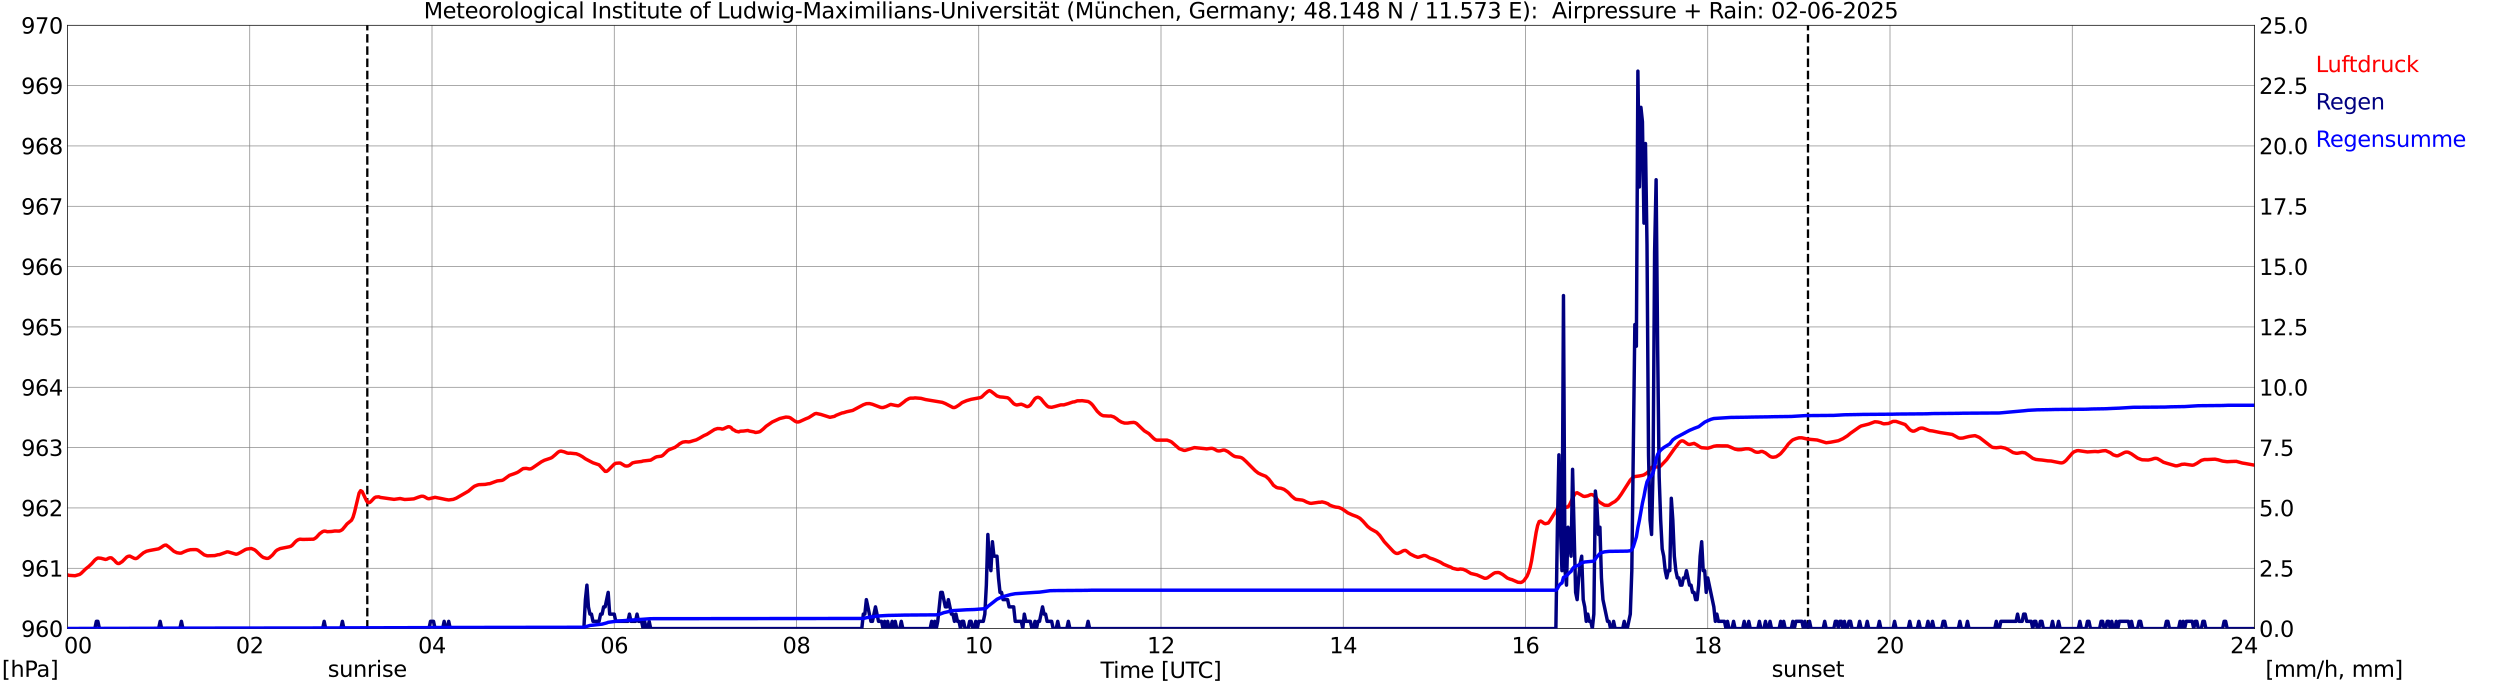 <?xml version="1.0" encoding="utf-8" standalone="no"?>
<!DOCTYPE svg PUBLIC "-//W3C//DTD SVG 1.1//EN"
  "http://www.w3.org/Graphics/SVG/1.1/DTD/svg11.dtd">
<svg xmlns:xlink="http://www.w3.org/1999/xlink" width="1085.4pt" height="296.64pt" viewBox="0 0 1085.4 296.64" xmlns="http://www.w3.org/2000/svg" version="1.1">
 <defs>
  <style type="text/css">*{stroke-linejoin: round; stroke-linecap: butt}</style>
 </defs>
 <g id="figure_1">
  <g id="patch_1">
   <path d="M 0 296.64 
L 1085.4 296.64 
L 1085.4 0 
L 0 0 
z
" style="fill: #ffffff"/>
  </g>
  <g id="axes_1">
   <g id="patch_2">
    <path d="M 29.306 272.909 
L 978.814 272.909 
L 978.814 10.976 
L 29.306 10.976 
z
" style="fill: #ffffff"/>
   </g>
   <g id="patch_3">
    <path d="M 978.814 272.909 
L 978.814 272.909 
L 978.814 10.976 
L 978.814 10.976 
z
" clip-path="url(#p11f53fed48)" style="fill: #d3d3d3; opacity: 0.25; stroke: #d3d3d3; stroke-linejoin: miter"/>
   </g>
   <g id="matplotlib.axis_1">
    <g id="xtick_1">
     <g id="line2d_1">
      <path d="M 29.306 272.909 
L 29.306 10.976 
" clip-path="url(#p11f53fed48)" style="fill: none; stroke: #808080; stroke-width: 0.3; stroke-linecap: square"/>
     </g>
     <g id="line2d_2"/>
     <g id="text_1">
      <!--    00 -->
      <g transform="translate(18.733 283.627) scale(0.095 -0.095)">
       <defs>
        <path id="DejaVuSans-20" transform="scale(0.016)"/>
        <path id="DejaVuSans-30" d="M 2034 4250 
Q 1547 4250 1301 3770 
Q 1056 3291 1056 2328 
Q 1056 1369 1301 889 
Q 1547 409 2034 409 
Q 2525 409 2770 889 
Q 3016 1369 3016 2328 
Q 3016 3291 2770 3770 
Q 2525 4250 2034 4250 
z
M 2034 4750 
Q 2819 4750 3233 4129 
Q 3647 3509 3647 2328 
Q 3647 1150 3233 529 
Q 2819 -91 2034 -91 
Q 1250 -91 836 529 
Q 422 1150 422 2328 
Q 422 3509 836 4129 
Q 1250 4750 2034 4750 
z
" transform="scale(0.016)"/>
       </defs>
       <use xlink:href="#DejaVuSans-20"/>
       <use xlink:href="#DejaVuSans-20" transform="translate(31.787 0)"/>
       <use xlink:href="#DejaVuSans-20" transform="translate(63.574 0)"/>
       <use xlink:href="#DejaVuSans-30" transform="translate(95.361 0)"/>
       <use xlink:href="#DejaVuSans-30" transform="translate(158.984 0)"/>
      </g>
     </g>
    </g>
    <g id="xtick_2">
     <g id="line2d_3">
      <path d="M 108.431 272.909 
L 108.431 10.976 
" clip-path="url(#p11f53fed48)" style="fill: none; stroke: #808080; stroke-width: 0.3; stroke-linecap: square"/>
     </g>
     <g id="line2d_4"/>
     <g id="text_2">
      <!-- 02 -->
      <g transform="translate(102.387 283.627) scale(0.095 -0.095)">
       <defs>
        <path id="DejaVuSans-32" d="M 1228 531 
L 3431 531 
L 3431 0 
L 469 0 
L 469 531 
Q 828 903 1448 1529 
Q 2069 2156 2228 2338 
Q 2531 2678 2651 2914 
Q 2772 3150 2772 3378 
Q 2772 3750 2511 3984 
Q 2250 4219 1831 4219 
Q 1534 4219 1204 4116 
Q 875 4013 500 3803 
L 500 4441 
Q 881 4594 1212 4672 
Q 1544 4750 1819 4750 
Q 2544 4750 2975 4387 
Q 3406 4025 3406 3419 
Q 3406 3131 3298 2873 
Q 3191 2616 2906 2266 
Q 2828 2175 2409 1742 
Q 1991 1309 1228 531 
z
" transform="scale(0.016)"/>
       </defs>
       <use xlink:href="#DejaVuSans-30"/>
       <use xlink:href="#DejaVuSans-32" transform="translate(63.623 0)"/>
      </g>
     </g>
    </g>
    <g id="xtick_3">
     <g id="line2d_5">
      <path d="M 187.557 272.909 
L 187.557 10.976 
" clip-path="url(#p11f53fed48)" style="fill: none; stroke: #808080; stroke-width: 0.3; stroke-linecap: square"/>
     </g>
     <g id="line2d_6"/>
     <g id="text_3">
      <!-- 04 -->
      <g transform="translate(181.513 283.627) scale(0.095 -0.095)">
       <defs>
        <path id="DejaVuSans-34" d="M 2419 4116 
L 825 1625 
L 2419 1625 
L 2419 4116 
z
M 2253 4666 
L 3047 4666 
L 3047 1625 
L 3713 1625 
L 3713 1100 
L 3047 1100 
L 3047 0 
L 2419 0 
L 2419 1100 
L 313 1100 
L 313 1709 
L 2253 4666 
z
" transform="scale(0.016)"/>
       </defs>
       <use xlink:href="#DejaVuSans-30"/>
       <use xlink:href="#DejaVuSans-34" transform="translate(63.623 0)"/>
      </g>
     </g>
    </g>
    <g id="xtick_4">
     <g id="line2d_7">
      <path d="M 266.683 272.909 
L 266.683 10.976 
" clip-path="url(#p11f53fed48)" style="fill: none; stroke: #808080; stroke-width: 0.3; stroke-linecap: square"/>
     </g>
     <g id="line2d_8"/>
     <g id="text_4">
      <!-- 06 -->
      <g transform="translate(260.638 283.627) scale(0.095 -0.095)">
       <defs>
        <path id="DejaVuSans-36" d="M 2113 2584 
Q 1688 2584 1439 2293 
Q 1191 2003 1191 1497 
Q 1191 994 1439 701 
Q 1688 409 2113 409 
Q 2538 409 2786 701 
Q 3034 994 3034 1497 
Q 3034 2003 2786 2293 
Q 2538 2584 2113 2584 
z
M 3366 4563 
L 3366 3988 
Q 3128 4100 2886 4159 
Q 2644 4219 2406 4219 
Q 1781 4219 1451 3797 
Q 1122 3375 1075 2522 
Q 1259 2794 1537 2939 
Q 1816 3084 2150 3084 
Q 2853 3084 3261 2657 
Q 3669 2231 3669 1497 
Q 3669 778 3244 343 
Q 2819 -91 2113 -91 
Q 1303 -91 875 529 
Q 447 1150 447 2328 
Q 447 3434 972 4092 
Q 1497 4750 2381 4750 
Q 2619 4750 2861 4703 
Q 3103 4656 3366 4563 
z
" transform="scale(0.016)"/>
       </defs>
       <use xlink:href="#DejaVuSans-30"/>
       <use xlink:href="#DejaVuSans-36" transform="translate(63.623 0)"/>
      </g>
     </g>
    </g>
    <g id="xtick_5">
     <g id="line2d_9">
      <path d="M 345.808 272.909 
L 345.808 10.976 
" clip-path="url(#p11f53fed48)" style="fill: none; stroke: #808080; stroke-width: 0.3; stroke-linecap: square"/>
     </g>
     <g id="line2d_10"/>
     <g id="text_5">
      <!-- 08 -->
      <g transform="translate(339.764 283.627) scale(0.095 -0.095)">
       <defs>
        <path id="DejaVuSans-38" d="M 2034 2216 
Q 1584 2216 1326 1975 
Q 1069 1734 1069 1313 
Q 1069 891 1326 650 
Q 1584 409 2034 409 
Q 2484 409 2743 651 
Q 3003 894 3003 1313 
Q 3003 1734 2745 1975 
Q 2488 2216 2034 2216 
z
M 1403 2484 
Q 997 2584 770 2862 
Q 544 3141 544 3541 
Q 544 4100 942 4425 
Q 1341 4750 2034 4750 
Q 2731 4750 3128 4425 
Q 3525 4100 3525 3541 
Q 3525 3141 3298 2862 
Q 3072 2584 2669 2484 
Q 3125 2378 3379 2068 
Q 3634 1759 3634 1313 
Q 3634 634 3220 271 
Q 2806 -91 2034 -91 
Q 1263 -91 848 271 
Q 434 634 434 1313 
Q 434 1759 690 2068 
Q 947 2378 1403 2484 
z
M 1172 3481 
Q 1172 3119 1398 2916 
Q 1625 2713 2034 2713 
Q 2441 2713 2670 2916 
Q 2900 3119 2900 3481 
Q 2900 3844 2670 4047 
Q 2441 4250 2034 4250 
Q 1625 4250 1398 4047 
Q 1172 3844 1172 3481 
z
" transform="scale(0.016)"/>
       </defs>
       <use xlink:href="#DejaVuSans-30"/>
       <use xlink:href="#DejaVuSans-38" transform="translate(63.623 0)"/>
      </g>
     </g>
    </g>
    <g id="xtick_6">
     <g id="line2d_11">
      <path d="M 424.934 272.909 
L 424.934 10.976 
" clip-path="url(#p11f53fed48)" style="fill: none; stroke: #808080; stroke-width: 0.3; stroke-linecap: square"/>
     </g>
     <g id="line2d_12"/>
     <g id="text_6">
      <!-- 10 -->
      <g transform="translate(418.89 283.627) scale(0.095 -0.095)">
       <defs>
        <path id="DejaVuSans-31" d="M 794 531 
L 1825 531 
L 1825 4091 
L 703 3866 
L 703 4441 
L 1819 4666 
L 2450 4666 
L 2450 531 
L 3481 531 
L 3481 0 
L 794 0 
L 794 531 
z
" transform="scale(0.016)"/>
       </defs>
       <use xlink:href="#DejaVuSans-31"/>
       <use xlink:href="#DejaVuSans-30" transform="translate(63.623 0)"/>
      </g>
     </g>
    </g>
    <g id="xtick_7">
     <g id="line2d_13">
      <path d="M 504.06 272.909 
L 504.06 10.976 
" clip-path="url(#p11f53fed48)" style="fill: none; stroke: #808080; stroke-width: 0.3; stroke-linecap: square"/>
     </g>
     <g id="line2d_14"/>
     <g id="text_7">
      <!-- 12 -->
      <g transform="translate(498.015 283.627) scale(0.095 -0.095)">
       <use xlink:href="#DejaVuSans-31"/>
       <use xlink:href="#DejaVuSans-32" transform="translate(63.623 0)"/>
      </g>
     </g>
    </g>
    <g id="xtick_8">
     <g id="line2d_15">
      <path d="M 583.185 272.909 
L 583.185 10.976 
" clip-path="url(#p11f53fed48)" style="fill: none; stroke: #808080; stroke-width: 0.3; stroke-linecap: square"/>
     </g>
     <g id="line2d_16"/>
     <g id="text_8">
      <!-- 14 -->
      <g transform="translate(577.141 283.627) scale(0.095 -0.095)">
       <use xlink:href="#DejaVuSans-31"/>
       <use xlink:href="#DejaVuSans-34" transform="translate(63.623 0)"/>
      </g>
     </g>
    </g>
    <g id="xtick_9">
     <g id="line2d_17">
      <path d="M 662.311 272.909 
L 662.311 10.976 
" clip-path="url(#p11f53fed48)" style="fill: none; stroke: #808080; stroke-width: 0.3; stroke-linecap: square"/>
     </g>
     <g id="line2d_18"/>
     <g id="text_9">
      <!-- 16 -->
      <g transform="translate(656.267 283.627) scale(0.095 -0.095)">
       <use xlink:href="#DejaVuSans-31"/>
       <use xlink:href="#DejaVuSans-36" transform="translate(63.623 0)"/>
      </g>
     </g>
    </g>
    <g id="xtick_10">
     <g id="line2d_19">
      <path d="M 741.437 272.909 
L 741.437 10.976 
" clip-path="url(#p11f53fed48)" style="fill: none; stroke: #808080; stroke-width: 0.3; stroke-linecap: square"/>
     </g>
     <g id="line2d_20"/>
     <g id="text_10">
      <!-- 18 -->
      <g transform="translate(735.392 283.627) scale(0.095 -0.095)">
       <use xlink:href="#DejaVuSans-31"/>
       <use xlink:href="#DejaVuSans-38" transform="translate(63.623 0)"/>
      </g>
     </g>
    </g>
    <g id="xtick_11">
     <g id="line2d_21">
      <path d="M 820.562 272.909 
L 820.562 10.976 
" clip-path="url(#p11f53fed48)" style="fill: none; stroke: #808080; stroke-width: 0.3; stroke-linecap: square"/>
     </g>
     <g id="line2d_22"/>
     <g id="text_11">
      <!-- 20 -->
      <g transform="translate(814.518 283.627) scale(0.095 -0.095)">
       <use xlink:href="#DejaVuSans-32"/>
       <use xlink:href="#DejaVuSans-30" transform="translate(63.623 0)"/>
      </g>
     </g>
    </g>
    <g id="xtick_12">
     <g id="line2d_23">
      <path d="M 899.688 272.909 
L 899.688 10.976 
" clip-path="url(#p11f53fed48)" style="fill: none; stroke: #808080; stroke-width: 0.3; stroke-linecap: square"/>
     </g>
     <g id="line2d_24"/>
     <g id="text_12">
      <!-- 22 -->
      <g transform="translate(893.644 283.627) scale(0.095 -0.095)">
       <use xlink:href="#DejaVuSans-32"/>
       <use xlink:href="#DejaVuSans-32" transform="translate(63.623 0)"/>
      </g>
     </g>
    </g>
    <g id="xtick_13">
     <g id="line2d_25">
      <path d="M 978.814 272.909 
L 978.814 10.976 
" clip-path="url(#p11f53fed48)" style="fill: none; stroke: #808080; stroke-width: 0.3; stroke-linecap: square"/>
     </g>
     <g id="line2d_26"/>
     <g id="text_13">
      <!-- 24    -->
      <g transform="translate(968.241 283.627) scale(0.095 -0.095)">
       <use xlink:href="#DejaVuSans-32"/>
       <use xlink:href="#DejaVuSans-34" transform="translate(63.623 0)"/>
       <use xlink:href="#DejaVuSans-20" transform="translate(127.246 0)"/>
       <use xlink:href="#DejaVuSans-20" transform="translate(159.033 0)"/>
       <use xlink:href="#DejaVuSans-20" transform="translate(190.82 0)"/>
      </g>
     </g>
    </g>
    <g id="text_14">
     <!-- Time [UTC] -->
     <g transform="translate(477.806 294.322) scale(0.095 -0.095)">
      <defs>
       <path id="DejaVuSans-54" d="M -19 4666 
L 3928 4666 
L 3928 4134 
L 2272 4134 
L 2272 0 
L 1638 0 
L 1638 4134 
L -19 4134 
L -19 4666 
z
" transform="scale(0.016)"/>
       <path id="DejaVuSans-69" d="M 603 3500 
L 1178 3500 
L 1178 0 
L 603 0 
L 603 3500 
z
M 603 4863 
L 1178 4863 
L 1178 4134 
L 603 4134 
L 603 4863 
z
" transform="scale(0.016)"/>
       <path id="DejaVuSans-6d" d="M 3328 2828 
Q 3544 3216 3844 3400 
Q 4144 3584 4550 3584 
Q 5097 3584 5394 3201 
Q 5691 2819 5691 2113 
L 5691 0 
L 5113 0 
L 5113 2094 
Q 5113 2597 4934 2840 
Q 4756 3084 4391 3084 
Q 3944 3084 3684 2787 
Q 3425 2491 3425 1978 
L 3425 0 
L 2847 0 
L 2847 2094 
Q 2847 2600 2669 2842 
Q 2491 3084 2119 3084 
Q 1678 3084 1418 2786 
Q 1159 2488 1159 1978 
L 1159 0 
L 581 0 
L 581 3500 
L 1159 3500 
L 1159 2956 
Q 1356 3278 1631 3431 
Q 1906 3584 2284 3584 
Q 2666 3584 2933 3390 
Q 3200 3197 3328 2828 
z
" transform="scale(0.016)"/>
       <path id="DejaVuSans-65" d="M 3597 1894 
L 3597 1613 
L 953 1613 
Q 991 1019 1311 708 
Q 1631 397 2203 397 
Q 2534 397 2845 478 
Q 3156 559 3463 722 
L 3463 178 
Q 3153 47 2828 -22 
Q 2503 -91 2169 -91 
Q 1331 -91 842 396 
Q 353 884 353 1716 
Q 353 2575 817 3079 
Q 1281 3584 2069 3584 
Q 2775 3584 3186 3129 
Q 3597 2675 3597 1894 
z
M 3022 2063 
Q 3016 2534 2758 2815 
Q 2500 3097 2075 3097 
Q 1594 3097 1305 2825 
Q 1016 2553 972 2059 
L 3022 2063 
z
" transform="scale(0.016)"/>
       <path id="DejaVuSans-5b" d="M 550 4863 
L 1875 4863 
L 1875 4416 
L 1125 4416 
L 1125 -397 
L 1875 -397 
L 1875 -844 
L 550 -844 
L 550 4863 
z
" transform="scale(0.016)"/>
       <path id="DejaVuSans-55" d="M 556 4666 
L 1191 4666 
L 1191 1831 
Q 1191 1081 1462 751 
Q 1734 422 2344 422 
Q 2950 422 3222 751 
Q 3494 1081 3494 1831 
L 3494 4666 
L 4128 4666 
L 4128 1753 
Q 4128 841 3676 375 
Q 3225 -91 2344 -91 
Q 1459 -91 1007 375 
Q 556 841 556 1753 
L 556 4666 
z
" transform="scale(0.016)"/>
       <path id="DejaVuSans-43" d="M 4122 4306 
L 4122 3641 
Q 3803 3938 3442 4084 
Q 3081 4231 2675 4231 
Q 1875 4231 1450 3742 
Q 1025 3253 1025 2328 
Q 1025 1406 1450 917 
Q 1875 428 2675 428 
Q 3081 428 3442 575 
Q 3803 722 4122 1019 
L 4122 359 
Q 3791 134 3420 21 
Q 3050 -91 2638 -91 
Q 1578 -91 968 557 
Q 359 1206 359 2328 
Q 359 3453 968 4101 
Q 1578 4750 2638 4750 
Q 3056 4750 3426 4639 
Q 3797 4528 4122 4306 
z
" transform="scale(0.016)"/>
       <path id="DejaVuSans-5d" d="M 1947 4863 
L 1947 -844 
L 622 -844 
L 622 -397 
L 1369 -397 
L 1369 4416 
L 622 4416 
L 622 4863 
L 1947 4863 
z
" transform="scale(0.016)"/>
      </defs>
      <use xlink:href="#DejaVuSans-54"/>
      <use xlink:href="#DejaVuSans-69" transform="translate(57.959 0)"/>
      <use xlink:href="#DejaVuSans-6d" transform="translate(85.742 0)"/>
      <use xlink:href="#DejaVuSans-65" transform="translate(183.154 0)"/>
      <use xlink:href="#DejaVuSans-20" transform="translate(244.678 0)"/>
      <use xlink:href="#DejaVuSans-5b" transform="translate(276.465 0)"/>
      <use xlink:href="#DejaVuSans-55" transform="translate(315.479 0)"/>
      <use xlink:href="#DejaVuSans-54" transform="translate(388.672 0)"/>
      <use xlink:href="#DejaVuSans-43" transform="translate(443.881 0)"/>
      <use xlink:href="#DejaVuSans-5d" transform="translate(513.705 0)"/>
     </g>
    </g>
   </g>
   <g id="matplotlib.axis_2">
    <g id="ytick_1">
     <g id="line2d_27">
      <path d="M 29.306 272.909 
L 978.814 272.909 
" clip-path="url(#p11f53fed48)" style="fill: none; stroke: #808080; stroke-width: 0.3; stroke-linecap: square"/>
     </g>
     <g id="line2d_28"/>
     <g id="text_15">
      <!-- 960 -->
      <g transform="translate(9.173 276.518) scale(0.095 -0.095)">
       <defs>
        <path id="DejaVuSans-39" d="M 703 97 
L 703 672 
Q 941 559 1184 500 
Q 1428 441 1663 441 
Q 2288 441 2617 861 
Q 2947 1281 2994 2138 
Q 2813 1869 2534 1725 
Q 2256 1581 1919 1581 
Q 1219 1581 811 2004 
Q 403 2428 403 3163 
Q 403 3881 828 4315 
Q 1253 4750 1959 4750 
Q 2769 4750 3195 4129 
Q 3622 3509 3622 2328 
Q 3622 1225 3098 567 
Q 2575 -91 1691 -91 
Q 1453 -91 1209 -44 
Q 966 3 703 97 
z
M 1959 2075 
Q 2384 2075 2632 2365 
Q 2881 2656 2881 3163 
Q 2881 3666 2632 3958 
Q 2384 4250 1959 4250 
Q 1534 4250 1286 3958 
Q 1038 3666 1038 3163 
Q 1038 2656 1286 2365 
Q 1534 2075 1959 2075 
z
" transform="scale(0.016)"/>
       </defs>
       <use xlink:href="#DejaVuSans-39"/>
       <use xlink:href="#DejaVuSans-36" transform="translate(63.623 0)"/>
       <use xlink:href="#DejaVuSans-30" transform="translate(127.246 0)"/>
      </g>
     </g>
    </g>
    <g id="ytick_2">
     <g id="line2d_29">
      <path d="M 29.306 246.715 
L 978.814 246.715 
" clip-path="url(#p11f53fed48)" style="fill: none; stroke: #808080; stroke-width: 0.3; stroke-linecap: square"/>
     </g>
     <g id="line2d_30"/>
     <g id="text_16">
      <!-- 961 -->
      <g transform="translate(9.173 250.325) scale(0.095 -0.095)">
       <use xlink:href="#DejaVuSans-39"/>
       <use xlink:href="#DejaVuSans-36" transform="translate(63.623 0)"/>
       <use xlink:href="#DejaVuSans-31" transform="translate(127.246 0)"/>
      </g>
     </g>
    </g>
    <g id="ytick_3">
     <g id="line2d_31">
      <path d="M 29.306 220.522 
L 978.814 220.522 
" clip-path="url(#p11f53fed48)" style="fill: none; stroke: #808080; stroke-width: 0.3; stroke-linecap: square"/>
     </g>
     <g id="line2d_32"/>
     <g id="text_17">
      <!-- 962 -->
      <g transform="translate(9.173 224.131) scale(0.095 -0.095)">
       <use xlink:href="#DejaVuSans-39"/>
       <use xlink:href="#DejaVuSans-36" transform="translate(63.623 0)"/>
       <use xlink:href="#DejaVuSans-32" transform="translate(127.246 0)"/>
      </g>
     </g>
    </g>
    <g id="ytick_4">
     <g id="line2d_33">
      <path d="M 29.306 194.329 
L 978.814 194.329 
" clip-path="url(#p11f53fed48)" style="fill: none; stroke: #808080; stroke-width: 0.3; stroke-linecap: square"/>
     </g>
     <g id="line2d_34"/>
     <g id="text_18">
      <!-- 963 -->
      <g transform="translate(9.173 197.938) scale(0.095 -0.095)">
       <defs>
        <path id="DejaVuSans-33" d="M 2597 2516 
Q 3050 2419 3304 2112 
Q 3559 1806 3559 1356 
Q 3559 666 3084 287 
Q 2609 -91 1734 -91 
Q 1441 -91 1130 -33 
Q 819 25 488 141 
L 488 750 
Q 750 597 1062 519 
Q 1375 441 1716 441 
Q 2309 441 2620 675 
Q 2931 909 2931 1356 
Q 2931 1769 2642 2001 
Q 2353 2234 1838 2234 
L 1294 2234 
L 1294 2753 
L 1863 2753 
Q 2328 2753 2575 2939 
Q 2822 3125 2822 3475 
Q 2822 3834 2567 4026 
Q 2313 4219 1838 4219 
Q 1578 4219 1281 4162 
Q 984 4106 628 3988 
L 628 4550 
Q 988 4650 1302 4700 
Q 1616 4750 1894 4750 
Q 2613 4750 3031 4423 
Q 3450 4097 3450 3541 
Q 3450 3153 3228 2886 
Q 3006 2619 2597 2516 
z
" transform="scale(0.016)"/>
       </defs>
       <use xlink:href="#DejaVuSans-39"/>
       <use xlink:href="#DejaVuSans-36" transform="translate(63.623 0)"/>
       <use xlink:href="#DejaVuSans-33" transform="translate(127.246 0)"/>
      </g>
     </g>
    </g>
    <g id="ytick_5">
     <g id="line2d_35">
      <path d="M 29.306 168.136 
L 978.814 168.136 
" clip-path="url(#p11f53fed48)" style="fill: none; stroke: #808080; stroke-width: 0.3; stroke-linecap: square"/>
     </g>
     <g id="line2d_36"/>
     <g id="text_19">
      <!-- 964 -->
      <g transform="translate(9.173 171.745) scale(0.095 -0.095)">
       <use xlink:href="#DejaVuSans-39"/>
       <use xlink:href="#DejaVuSans-36" transform="translate(63.623 0)"/>
       <use xlink:href="#DejaVuSans-34" transform="translate(127.246 0)"/>
      </g>
     </g>
    </g>
    <g id="ytick_6">
     <g id="line2d_37">
      <path d="M 29.306 141.942 
L 978.814 141.942 
" clip-path="url(#p11f53fed48)" style="fill: none; stroke: #808080; stroke-width: 0.3; stroke-linecap: square"/>
     </g>
     <g id="line2d_38"/>
     <g id="text_20">
      <!-- 965 -->
      <g transform="translate(9.173 145.551) scale(0.095 -0.095)">
       <defs>
        <path id="DejaVuSans-35" d="M 691 4666 
L 3169 4666 
L 3169 4134 
L 1269 4134 
L 1269 2991 
Q 1406 3038 1543 3061 
Q 1681 3084 1819 3084 
Q 2600 3084 3056 2656 
Q 3513 2228 3513 1497 
Q 3513 744 3044 326 
Q 2575 -91 1722 -91 
Q 1428 -91 1123 -41 
Q 819 9 494 109 
L 494 744 
Q 775 591 1075 516 
Q 1375 441 1709 441 
Q 2250 441 2565 725 
Q 2881 1009 2881 1497 
Q 2881 1984 2565 2268 
Q 2250 2553 1709 2553 
Q 1456 2553 1204 2497 
Q 953 2441 691 2322 
L 691 4666 
z
" transform="scale(0.016)"/>
       </defs>
       <use xlink:href="#DejaVuSans-39"/>
       <use xlink:href="#DejaVuSans-36" transform="translate(63.623 0)"/>
       <use xlink:href="#DejaVuSans-35" transform="translate(127.246 0)"/>
      </g>
     </g>
    </g>
    <g id="ytick_7">
     <g id="line2d_39">
      <path d="M 29.306 115.749 
L 978.814 115.749 
" clip-path="url(#p11f53fed48)" style="fill: none; stroke: #808080; stroke-width: 0.3; stroke-linecap: square"/>
     </g>
     <g id="line2d_40"/>
     <g id="text_21">
      <!-- 966 -->
      <g transform="translate(9.173 119.358) scale(0.095 -0.095)">
       <use xlink:href="#DejaVuSans-39"/>
       <use xlink:href="#DejaVuSans-36" transform="translate(63.623 0)"/>
       <use xlink:href="#DejaVuSans-36" transform="translate(127.246 0)"/>
      </g>
     </g>
    </g>
    <g id="ytick_8">
     <g id="line2d_41">
      <path d="M 29.306 89.556 
L 978.814 89.556 
" clip-path="url(#p11f53fed48)" style="fill: none; stroke: #808080; stroke-width: 0.3; stroke-linecap: square"/>
     </g>
     <g id="line2d_42"/>
     <g id="text_22">
      <!-- 967 -->
      <g transform="translate(9.173 93.165) scale(0.095 -0.095)">
       <defs>
        <path id="DejaVuSans-37" d="M 525 4666 
L 3525 4666 
L 3525 4397 
L 1831 0 
L 1172 0 
L 2766 4134 
L 525 4134 
L 525 4666 
z
" transform="scale(0.016)"/>
       </defs>
       <use xlink:href="#DejaVuSans-39"/>
       <use xlink:href="#DejaVuSans-36" transform="translate(63.623 0)"/>
       <use xlink:href="#DejaVuSans-37" transform="translate(127.246 0)"/>
      </g>
     </g>
    </g>
    <g id="ytick_9">
     <g id="line2d_43">
      <path d="M 29.306 63.362 
L 978.814 63.362 
" clip-path="url(#p11f53fed48)" style="fill: none; stroke: #808080; stroke-width: 0.3; stroke-linecap: square"/>
     </g>
     <g id="line2d_44"/>
     <g id="text_23">
      <!-- 968 -->
      <g transform="translate(9.173 66.972) scale(0.095 -0.095)">
       <use xlink:href="#DejaVuSans-39"/>
       <use xlink:href="#DejaVuSans-36" transform="translate(63.623 0)"/>
       <use xlink:href="#DejaVuSans-38" transform="translate(127.246 0)"/>
      </g>
     </g>
    </g>
    <g id="ytick_10">
     <g id="line2d_45">
      <path d="M 29.306 37.169 
L 978.814 37.169 
" clip-path="url(#p11f53fed48)" style="fill: none; stroke: #808080; stroke-width: 0.3; stroke-linecap: square"/>
     </g>
     <g id="line2d_46"/>
     <g id="text_24">
      <!-- 969 -->
      <g transform="translate(9.173 40.778) scale(0.095 -0.095)">
       <use xlink:href="#DejaVuSans-39"/>
       <use xlink:href="#DejaVuSans-36" transform="translate(63.623 0)"/>
       <use xlink:href="#DejaVuSans-39" transform="translate(127.246 0)"/>
      </g>
     </g>
    </g>
    <g id="ytick_11">
     <g id="line2d_47">
      <path d="M 29.306 10.976 
L 978.814 10.976 
" clip-path="url(#p11f53fed48)" style="fill: none; stroke: #808080; stroke-width: 0.3; stroke-linecap: square"/>
     </g>
     <g id="line2d_48"/>
     <g id="text_25">
      <!-- 970 -->
      <g transform="translate(9.173 14.585) scale(0.095 -0.095)">
       <use xlink:href="#DejaVuSans-39"/>
       <use xlink:href="#DejaVuSans-37" transform="translate(63.623 0)"/>
       <use xlink:href="#DejaVuSans-30" transform="translate(127.246 0)"/>
      </g>
     </g>
    </g>
   </g>
   <g id="line2d_49">
    <path d="M 159.468 272.909 
L 159.468 10.976 
" clip-path="url(#p11f53fed48)" style="fill: none; stroke-dasharray: 3.7,1.6; stroke-dashoffset: 0; stroke: #000000"/>
   </g>
   <g id="line2d_50">
    <path d="M 784.956 272.909 
L 784.956 10.976 
" clip-path="url(#p11f53fed48)" style="fill: none; stroke-dasharray: 3.7,1.6; stroke-dashoffset: 0; stroke: #000000"/>
   </g>
   <g id="line2d_51">
    <path d="M 29.306 249.597 
L 29.965 249.793 
L 32.603 249.963 
L 34.581 249.387 
L 35.24 248.916 
L 37.218 246.977 
L 38.537 245.93 
L 39.856 244.672 
L 41.175 243.153 
L 41.834 242.629 
L 42.493 242.263 
L 43.812 242.367 
L 45.79 242.891 
L 46.45 242.734 
L 47.109 242.367 
L 47.768 242.158 
L 48.428 242.21 
L 49.747 243.363 
L 50.406 244.149 
L 51.065 244.62 
L 51.725 244.672 
L 53.043 243.834 
L 55.022 241.844 
L 55.681 241.529 
L 56.34 241.424 
L 58.319 242.42 
L 58.978 242.525 
L 59.637 242.263 
L 60.956 241.11 
L 62.275 240.01 
L 63.594 239.329 
L 64.912 239.015 
L 68.869 238.281 
L 70.187 237.495 
L 70.847 237.024 
L 71.506 236.71 
L 72.166 236.657 
L 73.484 237.6 
L 75.462 239.329 
L 76.781 239.958 
L 78.1 240.167 
L 78.759 240.115 
L 80.078 239.486 
L 81.397 238.962 
L 82.716 238.648 
L 84.694 238.596 
L 85.353 238.648 
L 86.013 238.91 
L 88.65 240.901 
L 89.969 241.32 
L 93.266 241.215 
L 94.584 240.848 
L 95.244 240.796 
L 97.881 239.853 
L 98.541 239.591 
L 99.2 239.643 
L 102.497 240.639 
L 103.156 240.481 
L 104.475 239.8 
L 106.453 238.648 
L 107.113 238.386 
L 109.091 238.124 
L 110.41 238.648 
L 111.069 239.119 
L 113.047 241.058 
L 113.707 241.634 
L 114.366 242.053 
L 115.685 242.42 
L 116.344 242.42 
L 117.003 242.105 
L 118.322 240.953 
L 119.641 239.329 
L 120.3 238.805 
L 121.619 238.176 
L 124.257 237.653 
L 125.575 237.391 
L 126.235 237.181 
L 126.894 236.71 
L 128.213 235.243 
L 128.872 234.667 
L 129.532 234.3 
L 130.191 234.09 
L 131.51 234.195 
L 136.125 234.09 
L 136.785 233.724 
L 137.444 233.2 
L 138.763 231.733 
L 140.082 230.79 
L 140.741 230.58 
L 141.4 230.633 
L 142.06 230.842 
L 144.038 230.738 
L 145.357 230.528 
L 147.335 230.58 
L 147.994 230.318 
L 148.654 229.899 
L 149.972 228.328 
L 150.632 227.49 
L 152.61 225.866 
L 153.269 224.556 
L 153.929 222.356 
L 155.907 214.079 
L 156.566 213.031 
L 157.226 213.398 
L 159.204 217.589 
L 159.863 218.217 
L 160.523 218.165 
L 161.182 217.589 
L 162.501 216.174 
L 163.16 215.807 
L 164.479 215.703 
L 165.138 215.965 
L 171.073 216.803 
L 173.71 216.436 
L 175.688 216.855 
L 177.666 216.75 
L 179.645 216.593 
L 181.623 215.86 
L 182.941 215.441 
L 183.601 215.441 
L 184.26 215.65 
L 185.579 216.436 
L 186.238 216.541 
L 188.876 215.912 
L 191.513 216.436 
L 193.492 216.855 
L 194.81 217.065 
L 196.788 216.803 
L 198.107 216.279 
L 203.382 213.24 
L 205.36 211.564 
L 206.02 211.093 
L 207.339 210.569 
L 207.998 210.412 
L 210.635 210.307 
L 211.954 210.045 
L 212.614 209.992 
L 214.592 209.259 
L 215.91 208.788 
L 217.889 208.578 
L 218.548 208.316 
L 221.186 206.378 
L 223.164 205.697 
L 224.482 205.173 
L 225.142 204.806 
L 226.461 203.863 
L 227.12 203.444 
L 228.439 203.339 
L 229.757 203.601 
L 230.417 203.549 
L 231.076 203.235 
L 235.033 200.51 
L 236.351 199.829 
L 238.989 198.939 
L 239.648 198.625 
L 240.967 197.524 
L 242.286 196.32 
L 242.945 195.953 
L 243.604 195.848 
L 244.923 196.162 
L 246.242 196.686 
L 246.901 196.791 
L 247.561 196.739 
L 249.539 196.948 
L 250.198 197.001 
L 251.517 197.524 
L 252.836 198.258 
L 254.155 199.201 
L 256.133 200.249 
L 257.451 200.93 
L 260.089 201.82 
L 262.726 204.649 
L 263.386 204.649 
L 264.045 204.178 
L 266.683 201.506 
L 267.342 201.139 
L 268.661 201.034 
L 269.32 201.034 
L 271.298 202.239 
L 271.958 202.344 
L 272.617 202.292 
L 273.277 202.03 
L 274.595 200.982 
L 275.914 200.668 
L 278.552 200.353 
L 279.211 200.144 
L 282.508 199.777 
L 284.486 198.572 
L 285.145 198.31 
L 287.124 198.048 
L 287.783 197.682 
L 289.102 196.424 
L 289.761 195.743 
L 290.42 195.272 
L 293.058 194.224 
L 294.377 193.281 
L 295.036 192.705 
L 296.355 191.971 
L 297.674 191.762 
L 298.992 191.867 
L 299.652 191.762 
L 300.971 191.343 
L 302.289 190.976 
L 303.608 190.295 
L 305.586 189.143 
L 306.905 188.566 
L 310.202 186.471 
L 311.521 186.052 
L 312.839 186.104 
L 313.499 186.314 
L 314.158 186.157 
L 315.477 185.528 
L 316.136 185.266 
L 316.796 185.318 
L 317.455 185.685 
L 318.114 186.471 
L 318.774 186.733 
L 319.433 187.204 
L 320.752 187.519 
L 321.411 187.204 
L 322.73 187.152 
L 324.708 186.89 
L 325.368 187.152 
L 327.346 187.519 
L 328.005 187.781 
L 329.324 187.571 
L 329.983 187.361 
L 331.302 186.314 
L 332.621 185.056 
L 335.258 183.223 
L 338.555 181.704 
L 341.193 181.075 
L 342.512 181.18 
L 343.171 181.442 
L 345.149 182.856 
L 345.808 183.171 
L 346.468 183.223 
L 347.127 183.066 
L 349.765 181.861 
L 351.083 181.337 
L 352.402 180.499 
L 353.721 179.661 
L 354.38 179.503 
L 356.359 179.923 
L 360.315 181.18 
L 362.293 180.761 
L 362.952 180.342 
L 365.59 179.294 
L 366.249 179.189 
L 367.568 178.77 
L 370.206 178.194 
L 374.821 175.732 
L 376.14 175.26 
L 377.459 175.208 
L 378.777 175.522 
L 382.074 176.779 
L 382.734 176.937 
L 383.393 176.937 
L 384.712 176.517 
L 386.69 175.574 
L 388.668 175.994 
L 389.987 176.203 
L 390.646 175.889 
L 392.624 174.37 
L 393.284 173.793 
L 394.603 173.06 
L 395.262 172.85 
L 396.581 172.85 
L 397.24 172.746 
L 399.878 172.955 
L 401.856 173.479 
L 409.109 174.684 
L 410.428 175.208 
L 413.725 176.937 
L 414.384 176.937 
L 415.043 176.675 
L 416.362 175.836 
L 417.681 174.789 
L 419.659 173.95 
L 421.637 173.374 
L 425.593 172.641 
L 426.253 172.326 
L 427.572 171.017 
L 428.89 169.917 
L 429.55 169.602 
L 430.209 169.864 
L 431.528 170.86 
L 432.847 171.907 
L 434.165 172.326 
L 435.484 172.431 
L 437.462 172.693 
L 438.122 173.112 
L 440.1 175.26 
L 440.759 175.627 
L 441.419 175.836 
L 443.397 175.47 
L 444.716 175.994 
L 445.375 176.36 
L 446.034 176.57 
L 446.694 176.36 
L 447.353 175.836 
L 449.331 173.06 
L 449.991 172.641 
L 450.65 172.484 
L 451.309 172.693 
L 451.969 173.165 
L 453.287 174.841 
L 454.606 176.255 
L 455.266 176.675 
L 456.584 176.832 
L 457.903 176.517 
L 460.541 175.784 
L 461.859 175.784 
L 463.838 175.208 
L 465.816 174.527 
L 466.475 174.474 
L 467.794 174.003 
L 469.113 174.003 
L 469.772 173.95 
L 472.409 174.317 
L 473.069 174.684 
L 473.728 175.208 
L 474.388 175.889 
L 476.366 178.56 
L 477.685 179.818 
L 478.344 180.237 
L 479.003 180.499 
L 481.641 180.656 
L 482.3 180.604 
L 483.619 181.023 
L 484.938 181.913 
L 485.597 182.489 
L 486.916 183.275 
L 488.235 183.694 
L 489.553 183.694 
L 490.872 183.485 
L 492.191 183.38 
L 492.85 183.537 
L 493.51 183.904 
L 494.828 185.161 
L 496.807 187.047 
L 498.785 188.252 
L 500.763 190.243 
L 501.422 190.767 
L 502.082 191.081 
L 506.697 191.081 
L 508.016 191.552 
L 508.675 191.919 
L 511.972 194.8 
L 513.95 195.534 
L 514.61 195.534 
L 518.566 194.329 
L 523.182 194.8 
L 523.841 194.905 
L 525.819 194.643 
L 526.479 194.696 
L 527.138 194.958 
L 528.457 195.691 
L 529.116 195.796 
L 529.776 195.743 
L 531.094 195.377 
L 531.754 195.429 
L 533.073 196.058 
L 535.051 197.577 
L 535.71 197.996 
L 536.369 198.258 
L 538.348 198.52 
L 539.007 198.729 
L 539.666 199.148 
L 540.985 200.353 
L 544.941 204.335 
L 546.26 205.382 
L 547.579 206.011 
L 549.557 206.797 
L 550.876 208.002 
L 552.195 209.731 
L 552.854 210.673 
L 554.173 211.616 
L 554.832 211.826 
L 556.151 211.983 
L 557.47 212.455 
L 558.788 213.398 
L 559.448 213.974 
L 560.766 215.388 
L 562.085 216.488 
L 562.745 216.803 
L 565.382 217.117 
L 566.042 217.327 
L 567.36 218.008 
L 568.679 218.479 
L 569.338 218.531 
L 572.635 218.06 
L 573.295 218.06 
L 573.954 217.903 
L 575.273 218.217 
L 576.592 218.741 
L 577.251 219.265 
L 578.57 219.789 
L 579.889 220.155 
L 581.207 220.313 
L 582.526 220.836 
L 583.845 221.727 
L 585.164 222.67 
L 587.142 223.561 
L 589.12 224.294 
L 590.439 225.027 
L 591.757 226.285 
L 593.736 228.537 
L 595.054 229.585 
L 597.692 231.052 
L 599.011 232.414 
L 600.329 234.247 
L 600.989 235.19 
L 604.945 239.434 
L 605.604 239.958 
L 606.264 240.272 
L 606.923 240.272 
L 608.242 239.696 
L 608.901 239.277 
L 609.561 239.015 
L 610.22 238.962 
L 610.879 239.381 
L 612.198 240.481 
L 614.176 241.477 
L 615.495 241.948 
L 616.154 241.844 
L 618.133 241.163 
L 618.792 241.215 
L 619.451 241.477 
L 620.77 242.263 
L 622.089 242.682 
L 623.408 243.206 
L 625.386 244.096 
L 626.705 244.934 
L 628.683 245.773 
L 630.001 246.296 
L 630.661 246.715 
L 632.639 247.187 
L 633.298 247.187 
L 633.958 247.03 
L 635.276 247.187 
L 636.595 247.763 
L 638.573 248.968 
L 641.211 249.597 
L 644.508 251.064 
L 645.167 251.064 
L 645.827 250.854 
L 648.464 248.968 
L 649.123 248.654 
L 650.442 248.549 
L 651.102 248.706 
L 652.42 249.44 
L 654.399 250.959 
L 655.717 251.483 
L 656.377 251.64 
L 659.014 252.792 
L 660.333 252.897 
L 660.992 252.583 
L 661.652 252.059 
L 662.97 250.173 
L 663.63 248.601 
L 664.289 246.558 
L 664.949 243.468 
L 666.927 231.157 
L 667.586 228.118 
L 668.246 226.442 
L 668.905 226.232 
L 669.564 226.599 
L 670.224 227.123 
L 670.883 227.385 
L 672.202 227.071 
L 672.861 226.18 
L 676.158 220.836 
L 676.817 219.841 
L 677.477 219.37 
L 678.136 219.265 
L 678.796 219.474 
L 680.114 220.26 
L 680.774 220.051 
L 681.433 219.16 
L 683.411 215.022 
L 684.071 214.131 
L 684.73 213.921 
L 686.049 214.655 
L 687.368 215.441 
L 688.027 215.545 
L 689.346 215.284 
L 690.664 214.707 
L 691.324 214.76 
L 691.983 215.126 
L 692.643 215.703 
L 693.961 217.536 
L 694.621 218.112 
L 696.599 219.317 
L 697.918 219.422 
L 698.577 219.317 
L 699.896 218.427 
L 701.215 217.693 
L 702.533 216.436 
L 703.852 214.602 
L 707.808 208.421 
L 709.127 207.111 
L 709.786 206.902 
L 711.765 206.64 
L 713.083 206.378 
L 713.743 206.168 
L 715.062 205.33 
L 715.721 204.649 
L 717.04 202.92 
L 717.699 202.658 
L 720.337 202.763 
L 720.996 202.292 
L 723.633 199.515 
L 726.93 194.853 
L 728.249 193.176 
L 728.909 192.286 
L 729.568 191.657 
L 730.227 191.395 
L 730.887 191.5 
L 732.865 192.862 
L 733.524 192.967 
L 735.502 192.495 
L 736.821 193.229 
L 738.14 194.119 
L 738.799 194.381 
L 741.437 194.591 
L 742.756 194.224 
L 744.074 193.753 
L 745.393 193.543 
L 750.009 193.595 
L 751.327 194.119 
L 753.306 195.01 
L 754.624 195.272 
L 755.943 195.219 
L 757.921 194.853 
L 759.24 194.853 
L 760.559 195.324 
L 761.878 196.11 
L 762.537 196.32 
L 763.196 196.372 
L 763.856 196.267 
L 764.515 196.005 
L 765.174 196.005 
L 766.493 196.634 
L 768.471 198.153 
L 769.131 198.415 
L 769.79 198.52 
L 771.109 198.31 
L 772.428 197.472 
L 773.087 196.948 
L 774.406 195.429 
L 775.725 193.753 
L 776.384 192.81 
L 777.703 191.5 
L 778.362 190.976 
L 779.681 190.452 
L 781 190.086 
L 782.318 190.086 
L 784.956 190.662 
L 788.912 191.029 
L 792.868 192.233 
L 794.847 191.971 
L 798.143 191.343 
L 800.122 190.452 
L 802.1 189.195 
L 803.419 188.095 
L 807.375 185.318 
L 808.034 184.952 
L 811.331 184.113 
L 813.969 183.118 
L 815.287 183.223 
L 816.606 183.537 
L 817.265 183.852 
L 817.925 184.009 
L 819.244 183.904 
L 819.903 183.852 
L 821.881 182.961 
L 823.2 182.961 
L 827.156 184.323 
L 829.134 186.523 
L 829.794 186.942 
L 830.453 187.204 
L 831.112 187.152 
L 832.431 186.523 
L 833.091 186.104 
L 833.75 185.895 
L 834.409 185.842 
L 835.069 185.947 
L 837.706 186.942 
L 839.025 187.1 
L 842.322 187.781 
L 843.641 187.99 
L 847.597 188.619 
L 850.235 190.086 
L 850.894 190.243 
L 852.213 190.19 
L 853.531 189.824 
L 854.85 189.509 
L 856.169 189.3 
L 857.488 189.143 
L 858.806 189.666 
L 859.466 189.981 
L 864.741 194.067 
L 865.4 194.276 
L 866.719 194.381 
L 868.697 194.172 
L 870.675 194.591 
L 871.994 195.272 
L 873.972 196.477 
L 875.291 196.791 
L 875.95 196.791 
L 877.929 196.424 
L 879.247 196.634 
L 880.566 197.524 
L 882.544 198.991 
L 883.863 199.463 
L 885.182 199.62 
L 886.5 199.725 
L 889.138 200.091 
L 890.457 200.144 
L 893.094 200.668 
L 894.413 200.93 
L 895.072 200.982 
L 895.732 200.825 
L 896.391 200.406 
L 897.051 199.829 
L 899.688 196.791 
L 900.347 196.215 
L 901.666 195.691 
L 902.326 195.639 
L 906.282 196.215 
L 909.579 196.005 
L 910.898 196.11 
L 912.876 195.743 
L 914.194 195.639 
L 916.173 196.529 
L 917.491 197.472 
L 918.81 197.891 
L 919.469 197.891 
L 920.788 197.263 
L 922.107 196.581 
L 922.766 196.32 
L 923.426 196.267 
L 924.085 196.372 
L 925.404 197.053 
L 928.041 198.887 
L 929.36 199.41 
L 930.02 199.62 
L 932.657 199.725 
L 933.976 199.463 
L 935.295 199.044 
L 935.954 198.991 
L 936.613 199.096 
L 937.932 199.829 
L 939.251 200.668 
L 940.57 201.087 
L 944.526 202.239 
L 945.185 202.239 
L 946.504 201.873 
L 947.163 201.611 
L 948.482 201.506 
L 951.779 201.977 
L 952.438 201.873 
L 953.757 201.192 
L 955.735 199.882 
L 957.054 199.515 
L 958.373 199.515 
L 960.351 199.41 
L 961.67 199.358 
L 962.989 199.62 
L 964.967 200.196 
L 966.945 200.458 
L 968.923 200.353 
L 970.901 200.301 
L 973.539 201.034 
L 974.857 201.244 
L 978.154 201.838 
L 978.154 201.838 
" clip-path="url(#p11f53fed48)" style="fill: none; stroke: #ff0000; stroke-width: 1.5; stroke-linecap: square"/>
   </g>
   <g id="patch_4">
    <path d="M 29.306 272.909 
L 29.306 10.976 
" style="fill: none; stroke: #000000; stroke-width: 0.3; stroke-linejoin: miter; stroke-linecap: square"/>
   </g>
   <g id="patch_5">
    <path d="M 29.306 272.909 
L 978.814 272.909 
" style="fill: none; stroke: #000000; stroke-width: 0.3; stroke-linejoin: miter; stroke-linecap: square"/>
   </g>
   <g id="patch_6">
    <path d="M 29.306 10.976 
L 978.814 10.976 
" style="fill: none; stroke: #000000; stroke-width: 0.3; stroke-linejoin: miter; stroke-linecap: square"/>
   </g>
   <g id="text_26">
    <!-- sunrise -->
    <g transform="translate(142.303 293.863) scale(0.095 -0.095)">
     <defs>
      <path id="DejaVuSans-73" d="M 2834 3397 
L 2834 2853 
Q 2591 2978 2328 3040 
Q 2066 3103 1784 3103 
Q 1356 3103 1142 2972 
Q 928 2841 928 2578 
Q 928 2378 1081 2264 
Q 1234 2150 1697 2047 
L 1894 2003 
Q 2506 1872 2764 1633 
Q 3022 1394 3022 966 
Q 3022 478 2636 193 
Q 2250 -91 1575 -91 
Q 1294 -91 989 -36 
Q 684 19 347 128 
L 347 722 
Q 666 556 975 473 
Q 1284 391 1588 391 
Q 1994 391 2212 530 
Q 2431 669 2431 922 
Q 2431 1156 2273 1281 
Q 2116 1406 1581 1522 
L 1381 1569 
Q 847 1681 609 1914 
Q 372 2147 372 2553 
Q 372 3047 722 3315 
Q 1072 3584 1716 3584 
Q 2034 3584 2315 3537 
Q 2597 3491 2834 3397 
z
" transform="scale(0.016)"/>
      <path id="DejaVuSans-75" d="M 544 1381 
L 544 3500 
L 1119 3500 
L 1119 1403 
Q 1119 906 1312 657 
Q 1506 409 1894 409 
Q 2359 409 2629 706 
Q 2900 1003 2900 1516 
L 2900 3500 
L 3475 3500 
L 3475 0 
L 2900 0 
L 2900 538 
Q 2691 219 2414 64 
Q 2138 -91 1772 -91 
Q 1169 -91 856 284 
Q 544 659 544 1381 
z
M 1991 3584 
L 1991 3584 
z
" transform="scale(0.016)"/>
      <path id="DejaVuSans-6e" d="M 3513 2113 
L 3513 0 
L 2938 0 
L 2938 2094 
Q 2938 2591 2744 2837 
Q 2550 3084 2163 3084 
Q 1697 3084 1428 2787 
Q 1159 2491 1159 1978 
L 1159 0 
L 581 0 
L 581 3500 
L 1159 3500 
L 1159 2956 
Q 1366 3272 1645 3428 
Q 1925 3584 2291 3584 
Q 2894 3584 3203 3211 
Q 3513 2838 3513 2113 
z
" transform="scale(0.016)"/>
      <path id="DejaVuSans-72" d="M 2631 2963 
Q 2534 3019 2420 3045 
Q 2306 3072 2169 3072 
Q 1681 3072 1420 2755 
Q 1159 2438 1159 1844 
L 1159 0 
L 581 0 
L 581 3500 
L 1159 3500 
L 1159 2956 
Q 1341 3275 1631 3429 
Q 1922 3584 2338 3584 
Q 2397 3584 2469 3576 
Q 2541 3569 2628 3553 
L 2631 2963 
z
" transform="scale(0.016)"/>
     </defs>
     <use xlink:href="#DejaVuSans-73"/>
     <use xlink:href="#DejaVuSans-75" transform="translate(52.1 0)"/>
     <use xlink:href="#DejaVuSans-6e" transform="translate(115.479 0)"/>
     <use xlink:href="#DejaVuSans-72" transform="translate(178.857 0)"/>
     <use xlink:href="#DejaVuSans-69" transform="translate(219.971 0)"/>
     <use xlink:href="#DejaVuSans-73" transform="translate(247.754 0)"/>
     <use xlink:href="#DejaVuSans-65" transform="translate(299.854 0)"/>
    </g>
   </g>
   <g id="text_27">
    <!-- sunset -->
    <g transform="translate(769.201 293.863) scale(0.095 -0.095)">
     <defs>
      <path id="DejaVuSans-74" d="M 1172 4494 
L 1172 3500 
L 2356 3500 
L 2356 3053 
L 1172 3053 
L 1172 1153 
Q 1172 725 1289 603 
Q 1406 481 1766 481 
L 2356 481 
L 2356 0 
L 1766 0 
Q 1100 0 847 248 
Q 594 497 594 1153 
L 594 3053 
L 172 3053 
L 172 3500 
L 594 3500 
L 594 4494 
L 1172 4494 
z
" transform="scale(0.016)"/>
     </defs>
     <use xlink:href="#DejaVuSans-73"/>
     <use xlink:href="#DejaVuSans-75" transform="translate(52.1 0)"/>
     <use xlink:href="#DejaVuSans-6e" transform="translate(115.479 0)"/>
     <use xlink:href="#DejaVuSans-73" transform="translate(178.857 0)"/>
     <use xlink:href="#DejaVuSans-65" transform="translate(230.957 0)"/>
     <use xlink:href="#DejaVuSans-74" transform="translate(292.48 0)"/>
    </g>
   </g>
   <g id="text_28">
    <!-- [hPa] -->
    <g transform="translate(0.821 293.863) scale(0.095 -0.095)">
     <defs>
      <path id="DejaVuSans-68" d="M 3513 2113 
L 3513 0 
L 2938 0 
L 2938 2094 
Q 2938 2591 2744 2837 
Q 2550 3084 2163 3084 
Q 1697 3084 1428 2787 
Q 1159 2491 1159 1978 
L 1159 0 
L 581 0 
L 581 4863 
L 1159 4863 
L 1159 2956 
Q 1366 3272 1645 3428 
Q 1925 3584 2291 3584 
Q 2894 3584 3203 3211 
Q 3513 2838 3513 2113 
z
" transform="scale(0.016)"/>
      <path id="DejaVuSans-50" d="M 1259 4147 
L 1259 2394 
L 2053 2394 
Q 2494 2394 2734 2622 
Q 2975 2850 2975 3272 
Q 2975 3691 2734 3919 
Q 2494 4147 2053 4147 
L 1259 4147 
z
M 628 4666 
L 2053 4666 
Q 2838 4666 3239 4311 
Q 3641 3956 3641 3272 
Q 3641 2581 3239 2228 
Q 2838 1875 2053 1875 
L 1259 1875 
L 1259 0 
L 628 0 
L 628 4666 
z
" transform="scale(0.016)"/>
      <path id="DejaVuSans-61" d="M 2194 1759 
Q 1497 1759 1228 1600 
Q 959 1441 959 1056 
Q 959 750 1161 570 
Q 1363 391 1709 391 
Q 2188 391 2477 730 
Q 2766 1069 2766 1631 
L 2766 1759 
L 2194 1759 
z
M 3341 1997 
L 3341 0 
L 2766 0 
L 2766 531 
Q 2569 213 2275 61 
Q 1981 -91 1556 -91 
Q 1019 -91 701 211 
Q 384 513 384 1019 
Q 384 1609 779 1909 
Q 1175 2209 1959 2209 
L 2766 2209 
L 2766 2266 
Q 2766 2663 2505 2880 
Q 2244 3097 1772 3097 
Q 1472 3097 1187 3025 
Q 903 2953 641 2809 
L 641 3341 
Q 956 3463 1253 3523 
Q 1550 3584 1831 3584 
Q 2591 3584 2966 3190 
Q 3341 2797 3341 1997 
z
" transform="scale(0.016)"/>
     </defs>
     <use xlink:href="#DejaVuSans-5b"/>
     <use xlink:href="#DejaVuSans-68" transform="translate(39.014 0)"/>
     <use xlink:href="#DejaVuSans-50" transform="translate(102.393 0)"/>
     <use xlink:href="#DejaVuSans-61" transform="translate(158.195 0)"/>
     <use xlink:href="#DejaVuSans-5d" transform="translate(219.475 0)"/>
    </g>
   </g>
   <g id="text_29">
    <!-- Luftdruck -->
    <g style="fill: #ff0000" transform="translate(1005.4 31.291) scale(0.095 -0.095)">
     <defs>
      <path id="DejaVuSans-4c" d="M 628 4666 
L 1259 4666 
L 1259 531 
L 3531 531 
L 3531 0 
L 628 0 
L 628 4666 
z
" transform="scale(0.016)"/>
      <path id="DejaVuSans-66" d="M 2375 4863 
L 2375 4384 
L 1825 4384 
Q 1516 4384 1395 4259 
Q 1275 4134 1275 3809 
L 1275 3500 
L 2222 3500 
L 2222 3053 
L 1275 3053 
L 1275 0 
L 697 0 
L 697 3053 
L 147 3053 
L 147 3500 
L 697 3500 
L 697 3744 
Q 697 4328 969 4595 
Q 1241 4863 1831 4863 
L 2375 4863 
z
" transform="scale(0.016)"/>
      <path id="DejaVuSans-64" d="M 2906 2969 
L 2906 4863 
L 3481 4863 
L 3481 0 
L 2906 0 
L 2906 525 
Q 2725 213 2448 61 
Q 2172 -91 1784 -91 
Q 1150 -91 751 415 
Q 353 922 353 1747 
Q 353 2572 751 3078 
Q 1150 3584 1784 3584 
Q 2172 3584 2448 3432 
Q 2725 3281 2906 2969 
z
M 947 1747 
Q 947 1113 1208 752 
Q 1469 391 1925 391 
Q 2381 391 2643 752 
Q 2906 1113 2906 1747 
Q 2906 2381 2643 2742 
Q 2381 3103 1925 3103 
Q 1469 3103 1208 2742 
Q 947 2381 947 1747 
z
" transform="scale(0.016)"/>
      <path id="DejaVuSans-63" d="M 3122 3366 
L 3122 2828 
Q 2878 2963 2633 3030 
Q 2388 3097 2138 3097 
Q 1578 3097 1268 2742 
Q 959 2388 959 1747 
Q 959 1106 1268 751 
Q 1578 397 2138 397 
Q 2388 397 2633 464 
Q 2878 531 3122 666 
L 3122 134 
Q 2881 22 2623 -34 
Q 2366 -91 2075 -91 
Q 1284 -91 818 406 
Q 353 903 353 1747 
Q 353 2603 823 3093 
Q 1294 3584 2113 3584 
Q 2378 3584 2631 3529 
Q 2884 3475 3122 3366 
z
" transform="scale(0.016)"/>
      <path id="DejaVuSans-6b" d="M 581 4863 
L 1159 4863 
L 1159 1991 
L 2875 3500 
L 3609 3500 
L 1753 1863 
L 3688 0 
L 2938 0 
L 1159 1709 
L 1159 0 
L 581 0 
L 581 4863 
z
" transform="scale(0.016)"/>
     </defs>
     <use xlink:href="#DejaVuSans-4c"/>
     <use xlink:href="#DejaVuSans-75" transform="translate(53.963 0)"/>
     <use xlink:href="#DejaVuSans-66" transform="translate(117.342 0)"/>
     <use xlink:href="#DejaVuSans-74" transform="translate(150.797 0)"/>
     <use xlink:href="#DejaVuSans-64" transform="translate(190.006 0)"/>
     <use xlink:href="#DejaVuSans-72" transform="translate(253.482 0)"/>
     <use xlink:href="#DejaVuSans-75" transform="translate(294.596 0)"/>
     <use xlink:href="#DejaVuSans-63" transform="translate(357.975 0)"/>
     <use xlink:href="#DejaVuSans-6b" transform="translate(412.955 0)"/>
    </g>
   </g>
   <g id="text_30">
    <!-- Regen -->
    <g style="fill: #000080" transform="translate(1005.4 47.531) scale(0.095 -0.095)">
     <defs>
      <path id="DejaVuSans-52" d="M 2841 2188 
Q 3044 2119 3236 1894 
Q 3428 1669 3622 1275 
L 4263 0 
L 3584 0 
L 2988 1197 
Q 2756 1666 2539 1819 
Q 2322 1972 1947 1972 
L 1259 1972 
L 1259 0 
L 628 0 
L 628 4666 
L 2053 4666 
Q 2853 4666 3247 4331 
Q 3641 3997 3641 3322 
Q 3641 2881 3436 2590 
Q 3231 2300 2841 2188 
z
M 1259 4147 
L 1259 2491 
L 2053 2491 
Q 2509 2491 2742 2702 
Q 2975 2913 2975 3322 
Q 2975 3731 2742 3939 
Q 2509 4147 2053 4147 
L 1259 4147 
z
" transform="scale(0.016)"/>
      <path id="DejaVuSans-67" d="M 2906 1791 
Q 2906 2416 2648 2759 
Q 2391 3103 1925 3103 
Q 1463 3103 1205 2759 
Q 947 2416 947 1791 
Q 947 1169 1205 825 
Q 1463 481 1925 481 
Q 2391 481 2648 825 
Q 2906 1169 2906 1791 
z
M 3481 434 
Q 3481 -459 3084 -895 
Q 2688 -1331 1869 -1331 
Q 1566 -1331 1297 -1286 
Q 1028 -1241 775 -1147 
L 775 -588 
Q 1028 -725 1275 -790 
Q 1522 -856 1778 -856 
Q 2344 -856 2625 -561 
Q 2906 -266 2906 331 
L 2906 616 
Q 2728 306 2450 153 
Q 2172 0 1784 0 
Q 1141 0 747 490 
Q 353 981 353 1791 
Q 353 2603 747 3093 
Q 1141 3584 1784 3584 
Q 2172 3584 2450 3431 
Q 2728 3278 2906 2969 
L 2906 3500 
L 3481 3500 
L 3481 434 
z
" transform="scale(0.016)"/>
     </defs>
     <use xlink:href="#DejaVuSans-52"/>
     <use xlink:href="#DejaVuSans-65" transform="translate(64.982 0)"/>
     <use xlink:href="#DejaVuSans-67" transform="translate(126.506 0)"/>
     <use xlink:href="#DejaVuSans-65" transform="translate(189.982 0)"/>
     <use xlink:href="#DejaVuSans-6e" transform="translate(251.506 0)"/>
    </g>
   </g>
   <g id="text_31">
    <!-- Regensumme -->
    <g style="fill: #0000ff" transform="translate(1005.4 63.771) scale(0.095 -0.095)">
     <use xlink:href="#DejaVuSans-52"/>
     <use xlink:href="#DejaVuSans-65" transform="translate(64.982 0)"/>
     <use xlink:href="#DejaVuSans-67" transform="translate(126.506 0)"/>
     <use xlink:href="#DejaVuSans-65" transform="translate(189.982 0)"/>
     <use xlink:href="#DejaVuSans-6e" transform="translate(251.506 0)"/>
     <use xlink:href="#DejaVuSans-73" transform="translate(314.885 0)"/>
     <use xlink:href="#DejaVuSans-75" transform="translate(366.984 0)"/>
     <use xlink:href="#DejaVuSans-6d" transform="translate(430.363 0)"/>
     <use xlink:href="#DejaVuSans-6d" transform="translate(527.775 0)"/>
     <use xlink:href="#DejaVuSans-65" transform="translate(625.188 0)"/>
    </g>
   </g>
   <g id="text_32">
    <!-- Meteorological Institute of Ludwig-Maximilians-Universität (München, Germany; 48.148 N / 11.573 E):  Airpressure + Rain: 02-06-2025 -->
    <g transform="translate(183.991 7.976) scale(0.095 -0.095)">
     <defs>
      <path id="DejaVuSans-4d" d="M 628 4666 
L 1569 4666 
L 2759 1491 
L 3956 4666 
L 4897 4666 
L 4897 0 
L 4281 0 
L 4281 4097 
L 3078 897 
L 2444 897 
L 1241 4097 
L 1241 0 
L 628 0 
L 628 4666 
z
" transform="scale(0.016)"/>
      <path id="DejaVuSans-6f" d="M 1959 3097 
Q 1497 3097 1228 2736 
Q 959 2375 959 1747 
Q 959 1119 1226 758 
Q 1494 397 1959 397 
Q 2419 397 2687 759 
Q 2956 1122 2956 1747 
Q 2956 2369 2687 2733 
Q 2419 3097 1959 3097 
z
M 1959 3584 
Q 2709 3584 3137 3096 
Q 3566 2609 3566 1747 
Q 3566 888 3137 398 
Q 2709 -91 1959 -91 
Q 1206 -91 779 398 
Q 353 888 353 1747 
Q 353 2609 779 3096 
Q 1206 3584 1959 3584 
z
" transform="scale(0.016)"/>
      <path id="DejaVuSans-6c" d="M 603 4863 
L 1178 4863 
L 1178 0 
L 603 0 
L 603 4863 
z
" transform="scale(0.016)"/>
      <path id="DejaVuSans-49" d="M 628 4666 
L 1259 4666 
L 1259 0 
L 628 0 
L 628 4666 
z
" transform="scale(0.016)"/>
      <path id="DejaVuSans-77" d="M 269 3500 
L 844 3500 
L 1563 769 
L 2278 3500 
L 2956 3500 
L 3675 769 
L 4391 3500 
L 4966 3500 
L 4050 0 
L 3372 0 
L 2619 2869 
L 1863 0 
L 1184 0 
L 269 3500 
z
" transform="scale(0.016)"/>
      <path id="DejaVuSans-2d" d="M 313 2009 
L 1997 2009 
L 1997 1497 
L 313 1497 
L 313 2009 
z
" transform="scale(0.016)"/>
      <path id="DejaVuSans-78" d="M 3513 3500 
L 2247 1797 
L 3578 0 
L 2900 0 
L 1881 1375 
L 863 0 
L 184 0 
L 1544 1831 
L 300 3500 
L 978 3500 
L 1906 2253 
L 2834 3500 
L 3513 3500 
z
" transform="scale(0.016)"/>
      <path id="DejaVuSans-76" d="M 191 3500 
L 800 3500 
L 1894 563 
L 2988 3500 
L 3597 3500 
L 2284 0 
L 1503 0 
L 191 3500 
z
" transform="scale(0.016)"/>
      <path id="DejaVuSans-e4" d="M 2194 1759 
Q 1497 1759 1228 1600 
Q 959 1441 959 1056 
Q 959 750 1161 570 
Q 1363 391 1709 391 
Q 2188 391 2477 730 
Q 2766 1069 2766 1631 
L 2766 1759 
L 2194 1759 
z
M 3341 1997 
L 3341 0 
L 2766 0 
L 2766 531 
Q 2569 213 2275 61 
Q 1981 -91 1556 -91 
Q 1019 -91 701 211 
Q 384 513 384 1019 
Q 384 1609 779 1909 
Q 1175 2209 1959 2209 
L 2766 2209 
L 2766 2266 
Q 2766 2663 2505 2880 
Q 2244 3097 1772 3097 
Q 1472 3097 1187 3025 
Q 903 2953 641 2809 
L 641 3341 
Q 956 3463 1253 3523 
Q 1550 3584 1831 3584 
Q 2591 3584 2966 3190 
Q 3341 2797 3341 1997 
z
M 2150 4850 
L 2784 4850 
L 2784 4219 
L 2150 4219 
L 2150 4850 
z
M 928 4850 
L 1562 4850 
L 1562 4219 
L 928 4219 
L 928 4850 
z
" transform="scale(0.016)"/>
      <path id="DejaVuSans-28" d="M 1984 4856 
Q 1566 4138 1362 3434 
Q 1159 2731 1159 2009 
Q 1159 1288 1364 580 
Q 1569 -128 1984 -844 
L 1484 -844 
Q 1016 -109 783 600 
Q 550 1309 550 2009 
Q 550 2706 781 3412 
Q 1013 4119 1484 4856 
L 1984 4856 
z
" transform="scale(0.016)"/>
      <path id="DejaVuSans-fc" d="M 544 1381 
L 544 3500 
L 1119 3500 
L 1119 1403 
Q 1119 906 1312 657 
Q 1506 409 1894 409 
Q 2359 409 2629 706 
Q 2900 1003 2900 1516 
L 2900 3500 
L 3475 3500 
L 3475 0 
L 2900 0 
L 2900 538 
Q 2691 219 2414 64 
Q 2138 -91 1772 -91 
Q 1169 -91 856 284 
Q 544 659 544 1381 
z
M 1991 3584 
L 1991 3584 
z
M 2278 4850 
L 2912 4850 
L 2912 4219 
L 2278 4219 
L 2278 4850 
z
M 1056 4850 
L 1690 4850 
L 1690 4219 
L 1056 4219 
L 1056 4850 
z
" transform="scale(0.016)"/>
      <path id="DejaVuSans-2c" d="M 750 794 
L 1409 794 
L 1409 256 
L 897 -744 
L 494 -744 
L 750 256 
L 750 794 
z
" transform="scale(0.016)"/>
      <path id="DejaVuSans-47" d="M 3809 666 
L 3809 1919 
L 2778 1919 
L 2778 2438 
L 4434 2438 
L 4434 434 
Q 4069 175 3628 42 
Q 3188 -91 2688 -91 
Q 1594 -91 976 548 
Q 359 1188 359 2328 
Q 359 3472 976 4111 
Q 1594 4750 2688 4750 
Q 3144 4750 3555 4637 
Q 3966 4525 4313 4306 
L 4313 3634 
Q 3963 3931 3569 4081 
Q 3175 4231 2741 4231 
Q 1884 4231 1454 3753 
Q 1025 3275 1025 2328 
Q 1025 1384 1454 906 
Q 1884 428 2741 428 
Q 3075 428 3337 486 
Q 3600 544 3809 666 
z
" transform="scale(0.016)"/>
      <path id="DejaVuSans-79" d="M 2059 -325 
Q 1816 -950 1584 -1140 
Q 1353 -1331 966 -1331 
L 506 -1331 
L 506 -850 
L 844 -850 
Q 1081 -850 1212 -737 
Q 1344 -625 1503 -206 
L 1606 56 
L 191 3500 
L 800 3500 
L 1894 763 
L 2988 3500 
L 3597 3500 
L 2059 -325 
z
" transform="scale(0.016)"/>
      <path id="DejaVuSans-3b" d="M 750 3309 
L 1409 3309 
L 1409 2516 
L 750 2516 
L 750 3309 
z
M 750 794 
L 1409 794 
L 1409 256 
L 897 -744 
L 494 -744 
L 750 256 
L 750 794 
z
" transform="scale(0.016)"/>
      <path id="DejaVuSans-2e" d="M 684 794 
L 1344 794 
L 1344 0 
L 684 0 
L 684 794 
z
" transform="scale(0.016)"/>
      <path id="DejaVuSans-4e" d="M 628 4666 
L 1478 4666 
L 3547 763 
L 3547 4666 
L 4159 4666 
L 4159 0 
L 3309 0 
L 1241 3903 
L 1241 0 
L 628 0 
L 628 4666 
z
" transform="scale(0.016)"/>
      <path id="DejaVuSans-2f" d="M 1625 4666 
L 2156 4666 
L 531 -594 
L 0 -594 
L 1625 4666 
z
" transform="scale(0.016)"/>
      <path id="DejaVuSans-45" d="M 628 4666 
L 3578 4666 
L 3578 4134 
L 1259 4134 
L 1259 2753 
L 3481 2753 
L 3481 2222 
L 1259 2222 
L 1259 531 
L 3634 531 
L 3634 0 
L 628 0 
L 628 4666 
z
" transform="scale(0.016)"/>
      <path id="DejaVuSans-29" d="M 513 4856 
L 1013 4856 
Q 1481 4119 1714 3412 
Q 1947 2706 1947 2009 
Q 1947 1309 1714 600 
Q 1481 -109 1013 -844 
L 513 -844 
Q 928 -128 1133 580 
Q 1338 1288 1338 2009 
Q 1338 2731 1133 3434 
Q 928 4138 513 4856 
z
" transform="scale(0.016)"/>
      <path id="DejaVuSans-3a" d="M 750 794 
L 1409 794 
L 1409 0 
L 750 0 
L 750 794 
z
M 750 3309 
L 1409 3309 
L 1409 2516 
L 750 2516 
L 750 3309 
z
" transform="scale(0.016)"/>
      <path id="DejaVuSans-41" d="M 2188 4044 
L 1331 1722 
L 3047 1722 
L 2188 4044 
z
M 1831 4666 
L 2547 4666 
L 4325 0 
L 3669 0 
L 3244 1197 
L 1141 1197 
L 716 0 
L 50 0 
L 1831 4666 
z
" transform="scale(0.016)"/>
      <path id="DejaVuSans-70" d="M 1159 525 
L 1159 -1331 
L 581 -1331 
L 581 3500 
L 1159 3500 
L 1159 2969 
Q 1341 3281 1617 3432 
Q 1894 3584 2278 3584 
Q 2916 3584 3314 3078 
Q 3713 2572 3713 1747 
Q 3713 922 3314 415 
Q 2916 -91 2278 -91 
Q 1894 -91 1617 61 
Q 1341 213 1159 525 
z
M 3116 1747 
Q 3116 2381 2855 2742 
Q 2594 3103 2138 3103 
Q 1681 3103 1420 2742 
Q 1159 2381 1159 1747 
Q 1159 1113 1420 752 
Q 1681 391 2138 391 
Q 2594 391 2855 752 
Q 3116 1113 3116 1747 
z
" transform="scale(0.016)"/>
      <path id="DejaVuSans-2b" d="M 2944 4013 
L 2944 2272 
L 4684 2272 
L 4684 1741 
L 2944 1741 
L 2944 0 
L 2419 0 
L 2419 1741 
L 678 1741 
L 678 2272 
L 2419 2272 
L 2419 4013 
L 2944 4013 
z
" transform="scale(0.016)"/>
     </defs>
     <use xlink:href="#DejaVuSans-4d"/>
     <use xlink:href="#DejaVuSans-65" transform="translate(86.279 0)"/>
     <use xlink:href="#DejaVuSans-74" transform="translate(147.803 0)"/>
     <use xlink:href="#DejaVuSans-65" transform="translate(187.012 0)"/>
     <use xlink:href="#DejaVuSans-6f" transform="translate(248.535 0)"/>
     <use xlink:href="#DejaVuSans-72" transform="translate(309.717 0)"/>
     <use xlink:href="#DejaVuSans-6f" transform="translate(348.58 0)"/>
     <use xlink:href="#DejaVuSans-6c" transform="translate(409.762 0)"/>
     <use xlink:href="#DejaVuSans-6f" transform="translate(437.545 0)"/>
     <use xlink:href="#DejaVuSans-67" transform="translate(498.727 0)"/>
     <use xlink:href="#DejaVuSans-69" transform="translate(562.203 0)"/>
     <use xlink:href="#DejaVuSans-63" transform="translate(589.986 0)"/>
     <use xlink:href="#DejaVuSans-61" transform="translate(644.967 0)"/>
     <use xlink:href="#DejaVuSans-6c" transform="translate(706.246 0)"/>
     <use xlink:href="#DejaVuSans-20" transform="translate(734.029 0)"/>
     <use xlink:href="#DejaVuSans-49" transform="translate(765.816 0)"/>
     <use xlink:href="#DejaVuSans-6e" transform="translate(795.309 0)"/>
     <use xlink:href="#DejaVuSans-73" transform="translate(858.688 0)"/>
     <use xlink:href="#DejaVuSans-74" transform="translate(910.787 0)"/>
     <use xlink:href="#DejaVuSans-69" transform="translate(949.996 0)"/>
     <use xlink:href="#DejaVuSans-74" transform="translate(977.779 0)"/>
     <use xlink:href="#DejaVuSans-75" transform="translate(1016.988 0)"/>
     <use xlink:href="#DejaVuSans-74" transform="translate(1080.367 0)"/>
     <use xlink:href="#DejaVuSans-65" transform="translate(1119.576 0)"/>
     <use xlink:href="#DejaVuSans-20" transform="translate(1181.1 0)"/>
     <use xlink:href="#DejaVuSans-6f" transform="translate(1212.887 0)"/>
     <use xlink:href="#DejaVuSans-66" transform="translate(1274.068 0)"/>
     <use xlink:href="#DejaVuSans-20" transform="translate(1309.273 0)"/>
     <use xlink:href="#DejaVuSans-4c" transform="translate(1341.061 0)"/>
     <use xlink:href="#DejaVuSans-75" transform="translate(1395.023 0)"/>
     <use xlink:href="#DejaVuSans-64" transform="translate(1458.402 0)"/>
     <use xlink:href="#DejaVuSans-77" transform="translate(1521.879 0)"/>
     <use xlink:href="#DejaVuSans-69" transform="translate(1603.666 0)"/>
     <use xlink:href="#DejaVuSans-67" transform="translate(1631.449 0)"/>
     <use xlink:href="#DejaVuSans-2d" transform="translate(1694.926 0)"/>
     <use xlink:href="#DejaVuSans-4d" transform="translate(1731.01 0)"/>
     <use xlink:href="#DejaVuSans-61" transform="translate(1817.289 0)"/>
     <use xlink:href="#DejaVuSans-78" transform="translate(1878.568 0)"/>
     <use xlink:href="#DejaVuSans-69" transform="translate(1937.748 0)"/>
     <use xlink:href="#DejaVuSans-6d" transform="translate(1965.531 0)"/>
     <use xlink:href="#DejaVuSans-69" transform="translate(2062.943 0)"/>
     <use xlink:href="#DejaVuSans-6c" transform="translate(2090.727 0)"/>
     <use xlink:href="#DejaVuSans-69" transform="translate(2118.51 0)"/>
     <use xlink:href="#DejaVuSans-61" transform="translate(2146.293 0)"/>
     <use xlink:href="#DejaVuSans-6e" transform="translate(2207.572 0)"/>
     <use xlink:href="#DejaVuSans-73" transform="translate(2270.951 0)"/>
     <use xlink:href="#DejaVuSans-2d" transform="translate(2323.051 0)"/>
     <use xlink:href="#DejaVuSans-55" transform="translate(2359.135 0)"/>
     <use xlink:href="#DejaVuSans-6e" transform="translate(2432.328 0)"/>
     <use xlink:href="#DejaVuSans-69" transform="translate(2495.707 0)"/>
     <use xlink:href="#DejaVuSans-76" transform="translate(2523.49 0)"/>
     <use xlink:href="#DejaVuSans-65" transform="translate(2582.67 0)"/>
     <use xlink:href="#DejaVuSans-72" transform="translate(2644.193 0)"/>
     <use xlink:href="#DejaVuSans-73" transform="translate(2685.307 0)"/>
     <use xlink:href="#DejaVuSans-69" transform="translate(2737.406 0)"/>
     <use xlink:href="#DejaVuSans-74" transform="translate(2765.189 0)"/>
     <use xlink:href="#DejaVuSans-e4" transform="translate(2804.398 0)"/>
     <use xlink:href="#DejaVuSans-74" transform="translate(2865.678 0)"/>
     <use xlink:href="#DejaVuSans-20" transform="translate(2904.887 0)"/>
     <use xlink:href="#DejaVuSans-28" transform="translate(2936.674 0)"/>
     <use xlink:href="#DejaVuSans-4d" transform="translate(2975.688 0)"/>
     <use xlink:href="#DejaVuSans-fc" transform="translate(3061.967 0)"/>
     <use xlink:href="#DejaVuSans-6e" transform="translate(3125.346 0)"/>
     <use xlink:href="#DejaVuSans-63" transform="translate(3188.725 0)"/>
     <use xlink:href="#DejaVuSans-68" transform="translate(3243.705 0)"/>
     <use xlink:href="#DejaVuSans-65" transform="translate(3307.084 0)"/>
     <use xlink:href="#DejaVuSans-6e" transform="translate(3368.607 0)"/>
     <use xlink:href="#DejaVuSans-2c" transform="translate(3431.986 0)"/>
     <use xlink:href="#DejaVuSans-20" transform="translate(3463.773 0)"/>
     <use xlink:href="#DejaVuSans-47" transform="translate(3495.561 0)"/>
     <use xlink:href="#DejaVuSans-65" transform="translate(3573.051 0)"/>
     <use xlink:href="#DejaVuSans-72" transform="translate(3634.574 0)"/>
     <use xlink:href="#DejaVuSans-6d" transform="translate(3673.938 0)"/>
     <use xlink:href="#DejaVuSans-61" transform="translate(3771.35 0)"/>
     <use xlink:href="#DejaVuSans-6e" transform="translate(3832.629 0)"/>
     <use xlink:href="#DejaVuSans-79" transform="translate(3896.008 0)"/>
     <use xlink:href="#DejaVuSans-3b" transform="translate(3955.188 0)"/>
     <use xlink:href="#DejaVuSans-20" transform="translate(3988.879 0)"/>
     <use xlink:href="#DejaVuSans-34" transform="translate(4020.666 0)"/>
     <use xlink:href="#DejaVuSans-38" transform="translate(4084.289 0)"/>
     <use xlink:href="#DejaVuSans-2e" transform="translate(4147.912 0)"/>
     <use xlink:href="#DejaVuSans-31" transform="translate(4179.699 0)"/>
     <use xlink:href="#DejaVuSans-34" transform="translate(4243.322 0)"/>
     <use xlink:href="#DejaVuSans-38" transform="translate(4306.945 0)"/>
     <use xlink:href="#DejaVuSans-20" transform="translate(4370.568 0)"/>
     <use xlink:href="#DejaVuSans-4e" transform="translate(4402.355 0)"/>
     <use xlink:href="#DejaVuSans-20" transform="translate(4477.16 0)"/>
     <use xlink:href="#DejaVuSans-2f" transform="translate(4508.947 0)"/>
     <use xlink:href="#DejaVuSans-20" transform="translate(4542.639 0)"/>
     <use xlink:href="#DejaVuSans-31" transform="translate(4574.426 0)"/>
     <use xlink:href="#DejaVuSans-31" transform="translate(4638.049 0)"/>
     <use xlink:href="#DejaVuSans-2e" transform="translate(4701.672 0)"/>
     <use xlink:href="#DejaVuSans-35" transform="translate(4733.459 0)"/>
     <use xlink:href="#DejaVuSans-37" transform="translate(4797.082 0)"/>
     <use xlink:href="#DejaVuSans-33" transform="translate(4860.705 0)"/>
     <use xlink:href="#DejaVuSans-20" transform="translate(4924.328 0)"/>
     <use xlink:href="#DejaVuSans-45" transform="translate(4956.115 0)"/>
     <use xlink:href="#DejaVuSans-29" transform="translate(5019.299 0)"/>
     <use xlink:href="#DejaVuSans-3a" transform="translate(5058.312 0)"/>
     <use xlink:href="#DejaVuSans-20" transform="translate(5092.004 0)"/>
     <use xlink:href="#DejaVuSans-20" transform="translate(5123.791 0)"/>
     <use xlink:href="#DejaVuSans-41" transform="translate(5155.578 0)"/>
     <use xlink:href="#DejaVuSans-69" transform="translate(5223.986 0)"/>
     <use xlink:href="#DejaVuSans-72" transform="translate(5251.77 0)"/>
     <use xlink:href="#DejaVuSans-70" transform="translate(5292.883 0)"/>
     <use xlink:href="#DejaVuSans-72" transform="translate(5356.359 0)"/>
     <use xlink:href="#DejaVuSans-65" transform="translate(5395.223 0)"/>
     <use xlink:href="#DejaVuSans-73" transform="translate(5456.746 0)"/>
     <use xlink:href="#DejaVuSans-73" transform="translate(5508.846 0)"/>
     <use xlink:href="#DejaVuSans-75" transform="translate(5560.945 0)"/>
     <use xlink:href="#DejaVuSans-72" transform="translate(5624.324 0)"/>
     <use xlink:href="#DejaVuSans-65" transform="translate(5663.188 0)"/>
     <use xlink:href="#DejaVuSans-20" transform="translate(5724.711 0)"/>
     <use xlink:href="#DejaVuSans-2b" transform="translate(5756.498 0)"/>
     <use xlink:href="#DejaVuSans-20" transform="translate(5840.287 0)"/>
     <use xlink:href="#DejaVuSans-52" transform="translate(5872.074 0)"/>
     <use xlink:href="#DejaVuSans-61" transform="translate(5939.307 0)"/>
     <use xlink:href="#DejaVuSans-69" transform="translate(6000.586 0)"/>
     <use xlink:href="#DejaVuSans-6e" transform="translate(6028.369 0)"/>
     <use xlink:href="#DejaVuSans-3a" transform="translate(6091.748 0)"/>
     <use xlink:href="#DejaVuSans-20" transform="translate(6125.439 0)"/>
     <use xlink:href="#DejaVuSans-30" transform="translate(6157.227 0)"/>
     <use xlink:href="#DejaVuSans-32" transform="translate(6220.85 0)"/>
     <use xlink:href="#DejaVuSans-2d" transform="translate(6284.473 0)"/>
     <use xlink:href="#DejaVuSans-30" transform="translate(6320.557 0)"/>
     <use xlink:href="#DejaVuSans-36" transform="translate(6384.18 0)"/>
     <use xlink:href="#DejaVuSans-2d" transform="translate(6447.803 0)"/>
     <use xlink:href="#DejaVuSans-32" transform="translate(6483.887 0)"/>
     <use xlink:href="#DejaVuSans-30" transform="translate(6547.51 0)"/>
     <use xlink:href="#DejaVuSans-32" transform="translate(6611.133 0)"/>
     <use xlink:href="#DejaVuSans-35" transform="translate(6674.756 0)"/>
    </g>
   </g>
  </g>
  <g id="axes_2">
   <g id="matplotlib.axis_3">
    <g id="ytick_12">
     <g id="line2d_52"/>
     <g id="text_33">
      <!-- 0.0 -->
      <g transform="translate(980.814 276.518) scale(0.095 -0.095)">
       <use xlink:href="#DejaVuSans-30"/>
       <use xlink:href="#DejaVuSans-2e" transform="translate(63.623 0)"/>
       <use xlink:href="#DejaVuSans-30" transform="translate(95.41 0)"/>
      </g>
     </g>
    </g>
    <g id="ytick_13">
     <g id="line2d_53"/>
     <g id="text_34">
      <!-- 2.5 -->
      <g transform="translate(980.814 250.325) scale(0.095 -0.095)">
       <use xlink:href="#DejaVuSans-32"/>
       <use xlink:href="#DejaVuSans-2e" transform="translate(63.623 0)"/>
       <use xlink:href="#DejaVuSans-35" transform="translate(95.41 0)"/>
      </g>
     </g>
    </g>
    <g id="ytick_14">
     <g id="line2d_54"/>
     <g id="text_35">
      <!-- 5.0 -->
      <g transform="translate(980.814 224.131) scale(0.095 -0.095)">
       <use xlink:href="#DejaVuSans-35"/>
       <use xlink:href="#DejaVuSans-2e" transform="translate(63.623 0)"/>
       <use xlink:href="#DejaVuSans-30" transform="translate(95.41 0)"/>
      </g>
     </g>
    </g>
    <g id="ytick_15">
     <g id="line2d_55"/>
     <g id="text_36">
      <!-- 7.5 -->
      <g transform="translate(980.814 197.938) scale(0.095 -0.095)">
       <use xlink:href="#DejaVuSans-37"/>
       <use xlink:href="#DejaVuSans-2e" transform="translate(63.623 0)"/>
       <use xlink:href="#DejaVuSans-35" transform="translate(95.41 0)"/>
      </g>
     </g>
    </g>
    <g id="ytick_16">
     <g id="line2d_56"/>
     <g id="text_37">
      <!-- 10.0 -->
      <g transform="translate(980.814 171.745) scale(0.095 -0.095)">
       <use xlink:href="#DejaVuSans-31"/>
       <use xlink:href="#DejaVuSans-30" transform="translate(63.623 0)"/>
       <use xlink:href="#DejaVuSans-2e" transform="translate(127.246 0)"/>
       <use xlink:href="#DejaVuSans-30" transform="translate(159.033 0)"/>
      </g>
     </g>
    </g>
    <g id="ytick_17">
     <g id="line2d_57"/>
     <g id="text_38">
      <!-- 12.5 -->
      <g transform="translate(980.814 145.551) scale(0.095 -0.095)">
       <use xlink:href="#DejaVuSans-31"/>
       <use xlink:href="#DejaVuSans-32" transform="translate(63.623 0)"/>
       <use xlink:href="#DejaVuSans-2e" transform="translate(127.246 0)"/>
       <use xlink:href="#DejaVuSans-35" transform="translate(159.033 0)"/>
      </g>
     </g>
    </g>
    <g id="ytick_18">
     <g id="line2d_58"/>
     <g id="text_39">
      <!-- 15.0 -->
      <g transform="translate(980.814 119.358) scale(0.095 -0.095)">
       <use xlink:href="#DejaVuSans-31"/>
       <use xlink:href="#DejaVuSans-35" transform="translate(63.623 0)"/>
       <use xlink:href="#DejaVuSans-2e" transform="translate(127.246 0)"/>
       <use xlink:href="#DejaVuSans-30" transform="translate(159.033 0)"/>
      </g>
     </g>
    </g>
    <g id="ytick_19">
     <g id="line2d_59"/>
     <g id="text_40">
      <!-- 17.5 -->
      <g transform="translate(980.814 93.165) scale(0.095 -0.095)">
       <use xlink:href="#DejaVuSans-31"/>
       <use xlink:href="#DejaVuSans-37" transform="translate(63.623 0)"/>
       <use xlink:href="#DejaVuSans-2e" transform="translate(127.246 0)"/>
       <use xlink:href="#DejaVuSans-35" transform="translate(159.033 0)"/>
      </g>
     </g>
    </g>
    <g id="ytick_20">
     <g id="line2d_60"/>
     <g id="text_41">
      <!-- 20.0 -->
      <g transform="translate(980.814 66.972) scale(0.095 -0.095)">
       <use xlink:href="#DejaVuSans-32"/>
       <use xlink:href="#DejaVuSans-30" transform="translate(63.623 0)"/>
       <use xlink:href="#DejaVuSans-2e" transform="translate(127.246 0)"/>
       <use xlink:href="#DejaVuSans-30" transform="translate(159.033 0)"/>
      </g>
     </g>
    </g>
    <g id="ytick_21">
     <g id="line2d_61"/>
     <g id="text_42">
      <!-- 22.5 -->
      <g transform="translate(980.814 40.778) scale(0.095 -0.095)">
       <use xlink:href="#DejaVuSans-32"/>
       <use xlink:href="#DejaVuSans-32" transform="translate(63.623 0)"/>
       <use xlink:href="#DejaVuSans-2e" transform="translate(127.246 0)"/>
       <use xlink:href="#DejaVuSans-35" transform="translate(159.033 0)"/>
      </g>
     </g>
    </g>
    <g id="ytick_22">
     <g id="line2d_62"/>
     <g id="text_43">
      <!-- 25.0 -->
      <g transform="translate(980.814 14.585) scale(0.095 -0.095)">
       <use xlink:href="#DejaVuSans-32"/>
       <use xlink:href="#DejaVuSans-35" transform="translate(63.623 0)"/>
       <use xlink:href="#DejaVuSans-2e" transform="translate(127.246 0)"/>
       <use xlink:href="#DejaVuSans-30" transform="translate(159.033 0)"/>
      </g>
     </g>
    </g>
   </g>
   <g id="line2d_63">
    <path d="M 29.306 272.909 
L 41.175 272.909 
L 41.834 269.766 
L 42.493 269.766 
L 43.153 272.909 
L 68.869 272.909 
L 69.528 269.766 
L 70.187 272.909 
L 78.1 272.909 
L 78.759 269.766 
L 79.419 272.909 
L 140.082 272.909 
L 140.741 269.766 
L 141.4 272.909 
L 147.994 272.909 
L 148.654 269.766 
L 149.313 272.909 
L 186.238 272.909 
L 186.898 269.766 
L 188.216 269.766 
L 188.876 272.909 
L 192.173 272.909 
L 192.832 269.766 
L 193.492 272.909 
L 194.151 272.909 
L 194.81 269.766 
L 195.47 272.909 
L 253.495 272.909 
L 254.155 260.336 
L 254.814 254.05 
L 255.473 263.479 
L 256.133 266.622 
L 256.792 266.622 
L 257.451 269.766 
L 260.089 269.766 
L 260.748 266.622 
L 261.408 266.622 
L 262.067 263.479 
L 262.726 263.479 
L 264.045 257.193 
L 264.705 266.622 
L 266.683 266.622 
L 267.342 269.766 
L 272.617 269.766 
L 273.277 266.622 
L 273.936 269.766 
L 275.914 269.766 
L 276.573 266.622 
L 277.233 269.766 
L 278.552 269.766 
L 279.211 272.909 
L 279.87 269.766 
L 280.53 272.909 
L 281.189 272.909 
L 281.849 269.766 
L 282.508 272.909 
L 374.162 272.909 
L 374.821 266.622 
L 375.481 266.622 
L 376.14 260.336 
L 378.118 269.766 
L 378.777 269.766 
L 380.096 263.479 
L 381.415 269.766 
L 382.734 269.766 
L 383.393 272.909 
L 384.053 269.766 
L 384.712 272.909 
L 385.371 269.766 
L 386.031 272.909 
L 386.69 272.909 
L 387.349 269.766 
L 388.009 272.909 
L 388.668 269.766 
L 389.328 272.909 
L 390.646 272.909 
L 391.306 269.766 
L 391.965 272.909 
L 403.834 272.909 
L 404.493 269.766 
L 405.153 272.909 
L 405.812 269.766 
L 406.471 272.909 
L 407.131 269.766 
L 408.45 257.193 
L 409.109 257.193 
L 410.428 263.479 
L 411.087 263.479 
L 411.746 260.336 
L 413.065 266.622 
L 413.725 266.622 
L 414.384 269.766 
L 415.043 266.622 
L 415.703 269.766 
L 416.362 269.766 
L 417.022 272.909 
L 417.681 269.766 
L 418.34 269.766 
L 419 272.909 
L 420.318 272.909 
L 420.978 269.766 
L 421.637 269.766 
L 422.297 272.909 
L 422.956 272.909 
L 423.615 269.766 
L 424.275 272.909 
L 424.934 269.766 
L 426.912 269.766 
L 427.572 266.622 
L 428.231 254.05 
L 428.89 232.047 
L 429.55 244.62 
L 430.209 247.763 
L 430.869 235.19 
L 431.528 241.477 
L 432.847 241.477 
L 433.506 250.906 
L 434.165 257.193 
L 434.825 257.193 
L 435.484 260.336 
L 437.462 260.336 
L 438.122 263.479 
L 440.1 263.479 
L 440.759 269.766 
L 443.397 269.766 
L 444.056 272.909 
L 444.716 266.622 
L 445.375 269.766 
L 447.353 269.766 
L 448.012 272.909 
L 448.672 272.909 
L 449.331 269.766 
L 449.991 272.909 
L 450.65 269.766 
L 451.309 269.766 
L 452.628 263.479 
L 453.287 266.622 
L 453.947 266.622 
L 454.606 269.766 
L 456.584 269.766 
L 457.244 272.909 
L 458.563 272.909 
L 459.222 269.766 
L 459.881 272.909 
L 463.178 272.909 
L 463.838 269.766 
L 464.497 272.909 
L 471.75 272.909 
L 472.409 269.766 
L 473.069 272.909 
L 675.499 272.909 
L 676.158 228.904 
L 676.817 197.472 
L 677.477 228.904 
L 678.136 247.763 
L 678.796 128.322 
L 679.455 247.763 
L 680.114 254.05 
L 680.774 228.904 
L 682.092 241.477 
L 682.752 203.758 
L 684.071 257.193 
L 684.73 260.336 
L 685.389 250.906 
L 686.049 244.62 
L 686.708 241.477 
L 687.368 260.336 
L 688.027 263.479 
L 688.686 269.766 
L 689.346 266.622 
L 690.005 269.766 
L 690.664 269.766 
L 691.324 272.909 
L 691.983 266.622 
L 692.643 213.188 
L 693.302 219.474 
L 693.961 232.047 
L 694.621 228.904 
L 695.28 250.906 
L 695.939 260.336 
L 697.918 269.766 
L 698.577 269.766 
L 699.236 272.909 
L 699.896 272.909 
L 700.555 269.766 
L 701.215 272.909 
L 704.511 272.909 
L 705.171 269.766 
L 705.83 272.909 
L 706.49 272.909 
L 707.808 266.622 
L 708.468 247.763 
L 709.786 140.895 
L 710.446 150.324 
L 711.105 30.883 
L 711.765 81.174 
L 712.424 46.599 
L 713.083 52.885 
L 713.743 96.89 
L 714.402 62.315 
L 715.062 106.319 
L 715.721 197.472 
L 716.38 225.761 
L 717.04 232.047 
L 717.699 203.758 
L 718.358 109.463 
L 719.018 78.031 
L 719.677 150.324 
L 720.337 206.902 
L 720.996 225.761 
L 721.655 238.334 
L 722.315 241.477 
L 722.974 247.763 
L 723.633 250.906 
L 724.293 247.763 
L 724.952 247.763 
L 725.612 216.331 
L 726.271 225.761 
L 726.93 241.477 
L 727.59 247.763 
L 728.249 250.906 
L 728.909 250.906 
L 729.568 254.05 
L 730.227 254.05 
L 730.887 250.906 
L 731.546 250.906 
L 732.205 247.763 
L 733.524 254.05 
L 734.184 254.05 
L 734.843 257.193 
L 735.502 257.193 
L 736.162 260.336 
L 736.821 260.336 
L 737.48 254.05 
L 738.14 241.477 
L 738.799 235.19 
L 739.459 247.763 
L 740.118 247.763 
L 740.777 257.193 
L 741.437 250.906 
L 744.074 263.479 
L 744.734 269.766 
L 745.393 266.622 
L 746.052 269.766 
L 748.69 269.766 
L 749.349 272.909 
L 750.009 269.766 
L 750.668 272.909 
L 751.987 272.909 
L 752.646 269.766 
L 753.306 272.909 
L 756.602 272.909 
L 757.262 269.766 
L 757.921 272.909 
L 758.581 272.909 
L 759.24 269.766 
L 759.899 272.909 
L 763.196 272.909 
L 763.856 269.766 
L 764.515 272.909 
L 765.834 272.909 
L 766.493 269.766 
L 767.153 272.909 
L 767.812 272.909 
L 768.471 269.766 
L 769.131 272.909 
L 772.428 272.909 
L 773.087 269.766 
L 773.746 272.909 
L 774.406 269.766 
L 775.065 272.909 
L 777.703 272.909 
L 778.362 269.766 
L 779.021 272.909 
L 779.681 269.766 
L 782.318 269.766 
L 782.978 272.909 
L 783.637 269.766 
L 784.296 272.909 
L 784.956 272.909 
L 785.615 269.766 
L 786.275 272.909 
L 791.55 272.909 
L 792.209 269.766 
L 792.868 272.909 
L 796.165 272.909 
L 796.825 269.766 
L 797.484 269.766 
L 798.143 272.909 
L 798.803 269.766 
L 799.462 269.766 
L 800.122 272.909 
L 800.781 269.766 
L 801.44 272.909 
L 802.1 272.909 
L 802.759 269.766 
L 803.419 269.766 
L 804.078 272.909 
L 806.715 272.909 
L 807.375 269.766 
L 808.034 272.909 
L 810.012 272.909 
L 810.672 269.766 
L 811.331 272.909 
L 815.287 272.909 
L 815.947 269.766 
L 816.606 272.909 
L 821.881 272.909 
L 822.541 269.766 
L 823.2 272.909 
L 828.475 272.909 
L 829.134 269.766 
L 829.794 272.909 
L 832.431 272.909 
L 833.091 269.766 
L 833.75 272.909 
L 836.388 272.909 
L 837.047 269.766 
L 837.706 272.909 
L 838.366 272.909 
L 839.025 269.766 
L 839.684 272.909 
L 842.981 272.909 
L 843.641 269.766 
L 844.3 269.766 
L 844.959 272.909 
L 850.235 272.909 
L 850.894 269.766 
L 851.553 272.909 
L 853.531 272.909 
L 854.191 269.766 
L 854.85 272.909 
L 866.06 272.909 
L 866.719 269.766 
L 867.378 272.909 
L 868.038 272.909 
L 868.697 269.766 
L 875.291 269.766 
L 875.95 266.622 
L 876.61 269.766 
L 877.929 269.766 
L 878.588 266.622 
L 879.247 266.622 
L 879.907 269.766 
L 881.885 269.766 
L 882.544 272.909 
L 883.204 269.766 
L 883.863 269.766 
L 884.522 272.909 
L 885.182 272.909 
L 885.841 269.766 
L 886.5 269.766 
L 887.16 272.909 
L 890.457 272.909 
L 891.116 269.766 
L 891.775 272.909 
L 893.094 272.909 
L 893.754 269.766 
L 894.413 272.909 
L 902.326 272.909 
L 902.985 269.766 
L 903.644 272.909 
L 905.622 272.909 
L 906.282 269.766 
L 906.941 269.766 
L 907.601 272.909 
L 911.557 272.909 
L 912.216 269.766 
L 912.876 269.766 
L 913.535 272.909 
L 914.194 272.909 
L 914.854 269.766 
L 915.513 269.766 
L 916.173 272.909 
L 916.832 269.766 
L 917.491 272.909 
L 918.151 272.909 
L 918.81 269.766 
L 919.469 272.909 
L 920.129 269.766 
L 924.085 269.766 
L 924.745 272.909 
L 925.404 269.766 
L 926.063 272.909 
L 928.041 272.909 
L 928.701 269.766 
L 929.36 269.766 
L 930.02 272.909 
L 939.91 272.909 
L 940.57 269.766 
L 941.229 269.766 
L 941.888 272.909 
L 945.845 272.909 
L 946.504 269.766 
L 947.163 272.909 
L 947.823 269.766 
L 948.482 272.909 
L 949.142 269.766 
L 951.779 269.766 
L 952.438 272.909 
L 953.098 269.766 
L 953.757 269.766 
L 954.417 272.909 
L 955.735 272.909 
L 956.395 269.766 
L 957.054 269.766 
L 957.714 272.909 
L 964.967 272.909 
L 965.626 269.766 
L 966.285 269.766 
L 966.945 272.909 
L 978.154 272.909 
L 978.154 272.909 
" clip-path="url(#p85c5dd273d)" style="fill: none; stroke: #000080; stroke-width: 1.5; stroke-linecap: square"/>
   </g>
   <g id="line2d_64">
    <path d="M 29.306 272.909 
L 68.869 272.804 
L 70.847 272.752 
L 147.994 272.647 
L 149.972 272.594 
L 187.557 272.49 
L 189.535 272.437 
L 253.495 272.333 
L 256.133 271.547 
L 258.111 271.337 
L 261.408 270.97 
L 263.386 270.447 
L 264.045 270.185 
L 268.002 269.661 
L 282.508 268.613 
L 374.821 268.508 
L 376.14 268.194 
L 377.459 267.932 
L 379.437 267.723 
L 380.756 267.461 
L 385.371 267.199 
L 390.646 267.094 
L 392.624 267.041 
L 406.471 266.937 
L 407.79 266.727 
L 409.768 265.994 
L 413.725 265.103 
L 419.659 264.736 
L 422.956 264.632 
L 427.572 264.265 
L 428.231 263.951 
L 428.89 263.27 
L 430.869 261.75 
L 432.847 260.179 
L 434.165 259.55 
L 436.144 258.869 
L 438.781 258.136 
L 440.759 257.769 
L 449.331 257.193 
L 451.309 257.088 
L 455.925 256.459 
L 457.903 256.407 
L 471.75 256.302 
L 473.728 256.25 
L 675.499 256.25 
L 676.158 255.516 
L 676.817 254.259 
L 677.477 253.526 
L 678.136 253.107 
L 678.796 250.697 
L 680.114 249.963 
L 681.433 248.601 
L 682.092 248.078 
L 682.752 246.925 
L 683.411 246.192 
L 685.389 245.353 
L 686.708 244.358 
L 688.027 243.991 
L 691.983 243.625 
L 693.302 241.739 
L 694.621 240.324 
L 695.28 239.958 
L 696.599 239.591 
L 698.577 239.381 
L 706.49 239.277 
L 707.808 239.119 
L 708.468 238.7 
L 709.127 237.338 
L 710.446 233.095 
L 711.105 229.061 
L 711.765 225.866 
L 713.083 218.427 
L 713.743 215.493 
L 714.402 211.983 
L 715.062 209.207 
L 715.721 207.949 
L 717.04 206.483 
L 717.699 205.33 
L 718.358 202.606 
L 719.018 199.358 
L 719.677 197.315 
L 720.337 196.215 
L 720.996 195.429 
L 722.315 194.329 
L 724.952 192.705 
L 726.271 190.976 
L 727.59 190.033 
L 733.524 186.838 
L 735.502 185.999 
L 737.48 185.266 
L 740.118 183.275 
L 741.437 182.647 
L 742.756 182.07 
L 744.074 181.704 
L 751.327 181.232 
L 758.581 181.127 
L 760.559 181.075 
L 767.812 180.97 
L 769.79 180.918 
L 777.703 180.813 
L 783.637 180.446 
L 796.165 180.342 
L 800.781 180.08 
L 806.715 179.975 
L 808.694 179.923 
L 821.881 179.818 
L 823.859 179.765 
L 836.388 179.661 
L 839.025 179.556 
L 850.235 179.451 
L 852.213 179.399 
L 868.038 179.294 
L 878.588 178.351 
L 880.566 178.141 
L 884.522 177.932 
L 890.457 177.827 
L 892.435 177.775 
L 905.622 177.67 
L 908.26 177.565 
L 914.194 177.46 
L 917.491 177.303 
L 920.129 177.198 
L 926.063 176.832 
L 939.91 176.727 
L 942.548 176.622 
L 948.482 176.517 
L 954.417 176.151 
L 964.967 176.046 
L 967.604 175.941 
L 978.154 175.941 
L 978.154 175.941 
" clip-path="url(#p85c5dd273d)" style="fill: none; stroke: #0000ff; stroke-width: 1.5; stroke-linecap: square"/>
   </g>
   <g id="patch_7">
    <path d="M 978.814 272.909 
L 978.814 10.976 
" style="fill: none; stroke: #000000; stroke-width: 0.3; stroke-linejoin: miter; stroke-linecap: square"/>
   </g>
   <g id="text_44">
    <!-- [mm/h, mm] -->
    <g transform="translate(983.561 293.863) scale(0.095 -0.095)">
     <use xlink:href="#DejaVuSans-5b"/>
     <use xlink:href="#DejaVuSans-6d" transform="translate(39.014 0)"/>
     <use xlink:href="#DejaVuSans-6d" transform="translate(136.426 0)"/>
     <use xlink:href="#DejaVuSans-2f" transform="translate(233.838 0)"/>
     <use xlink:href="#DejaVuSans-68" transform="translate(267.529 0)"/>
     <use xlink:href="#DejaVuSans-2c" transform="translate(330.908 0)"/>
     <use xlink:href="#DejaVuSans-20" transform="translate(362.695 0)"/>
     <use xlink:href="#DejaVuSans-6d" transform="translate(394.482 0)"/>
     <use xlink:href="#DejaVuSans-6d" transform="translate(491.895 0)"/>
     <use xlink:href="#DejaVuSans-5d" transform="translate(589.307 0)"/>
    </g>
   </g>
  </g>
 </g>
 <defs>
  <clipPath id="p11f53fed48">
   <rect x="29.306" y="10.976" width="949.508" height="261.933"/>
  </clipPath>
  <clipPath id="p85c5dd273d">
   <rect x="29.306" y="10.976" width="949.508" height="261.933"/>
  </clipPath>
 </defs>
</svg>
